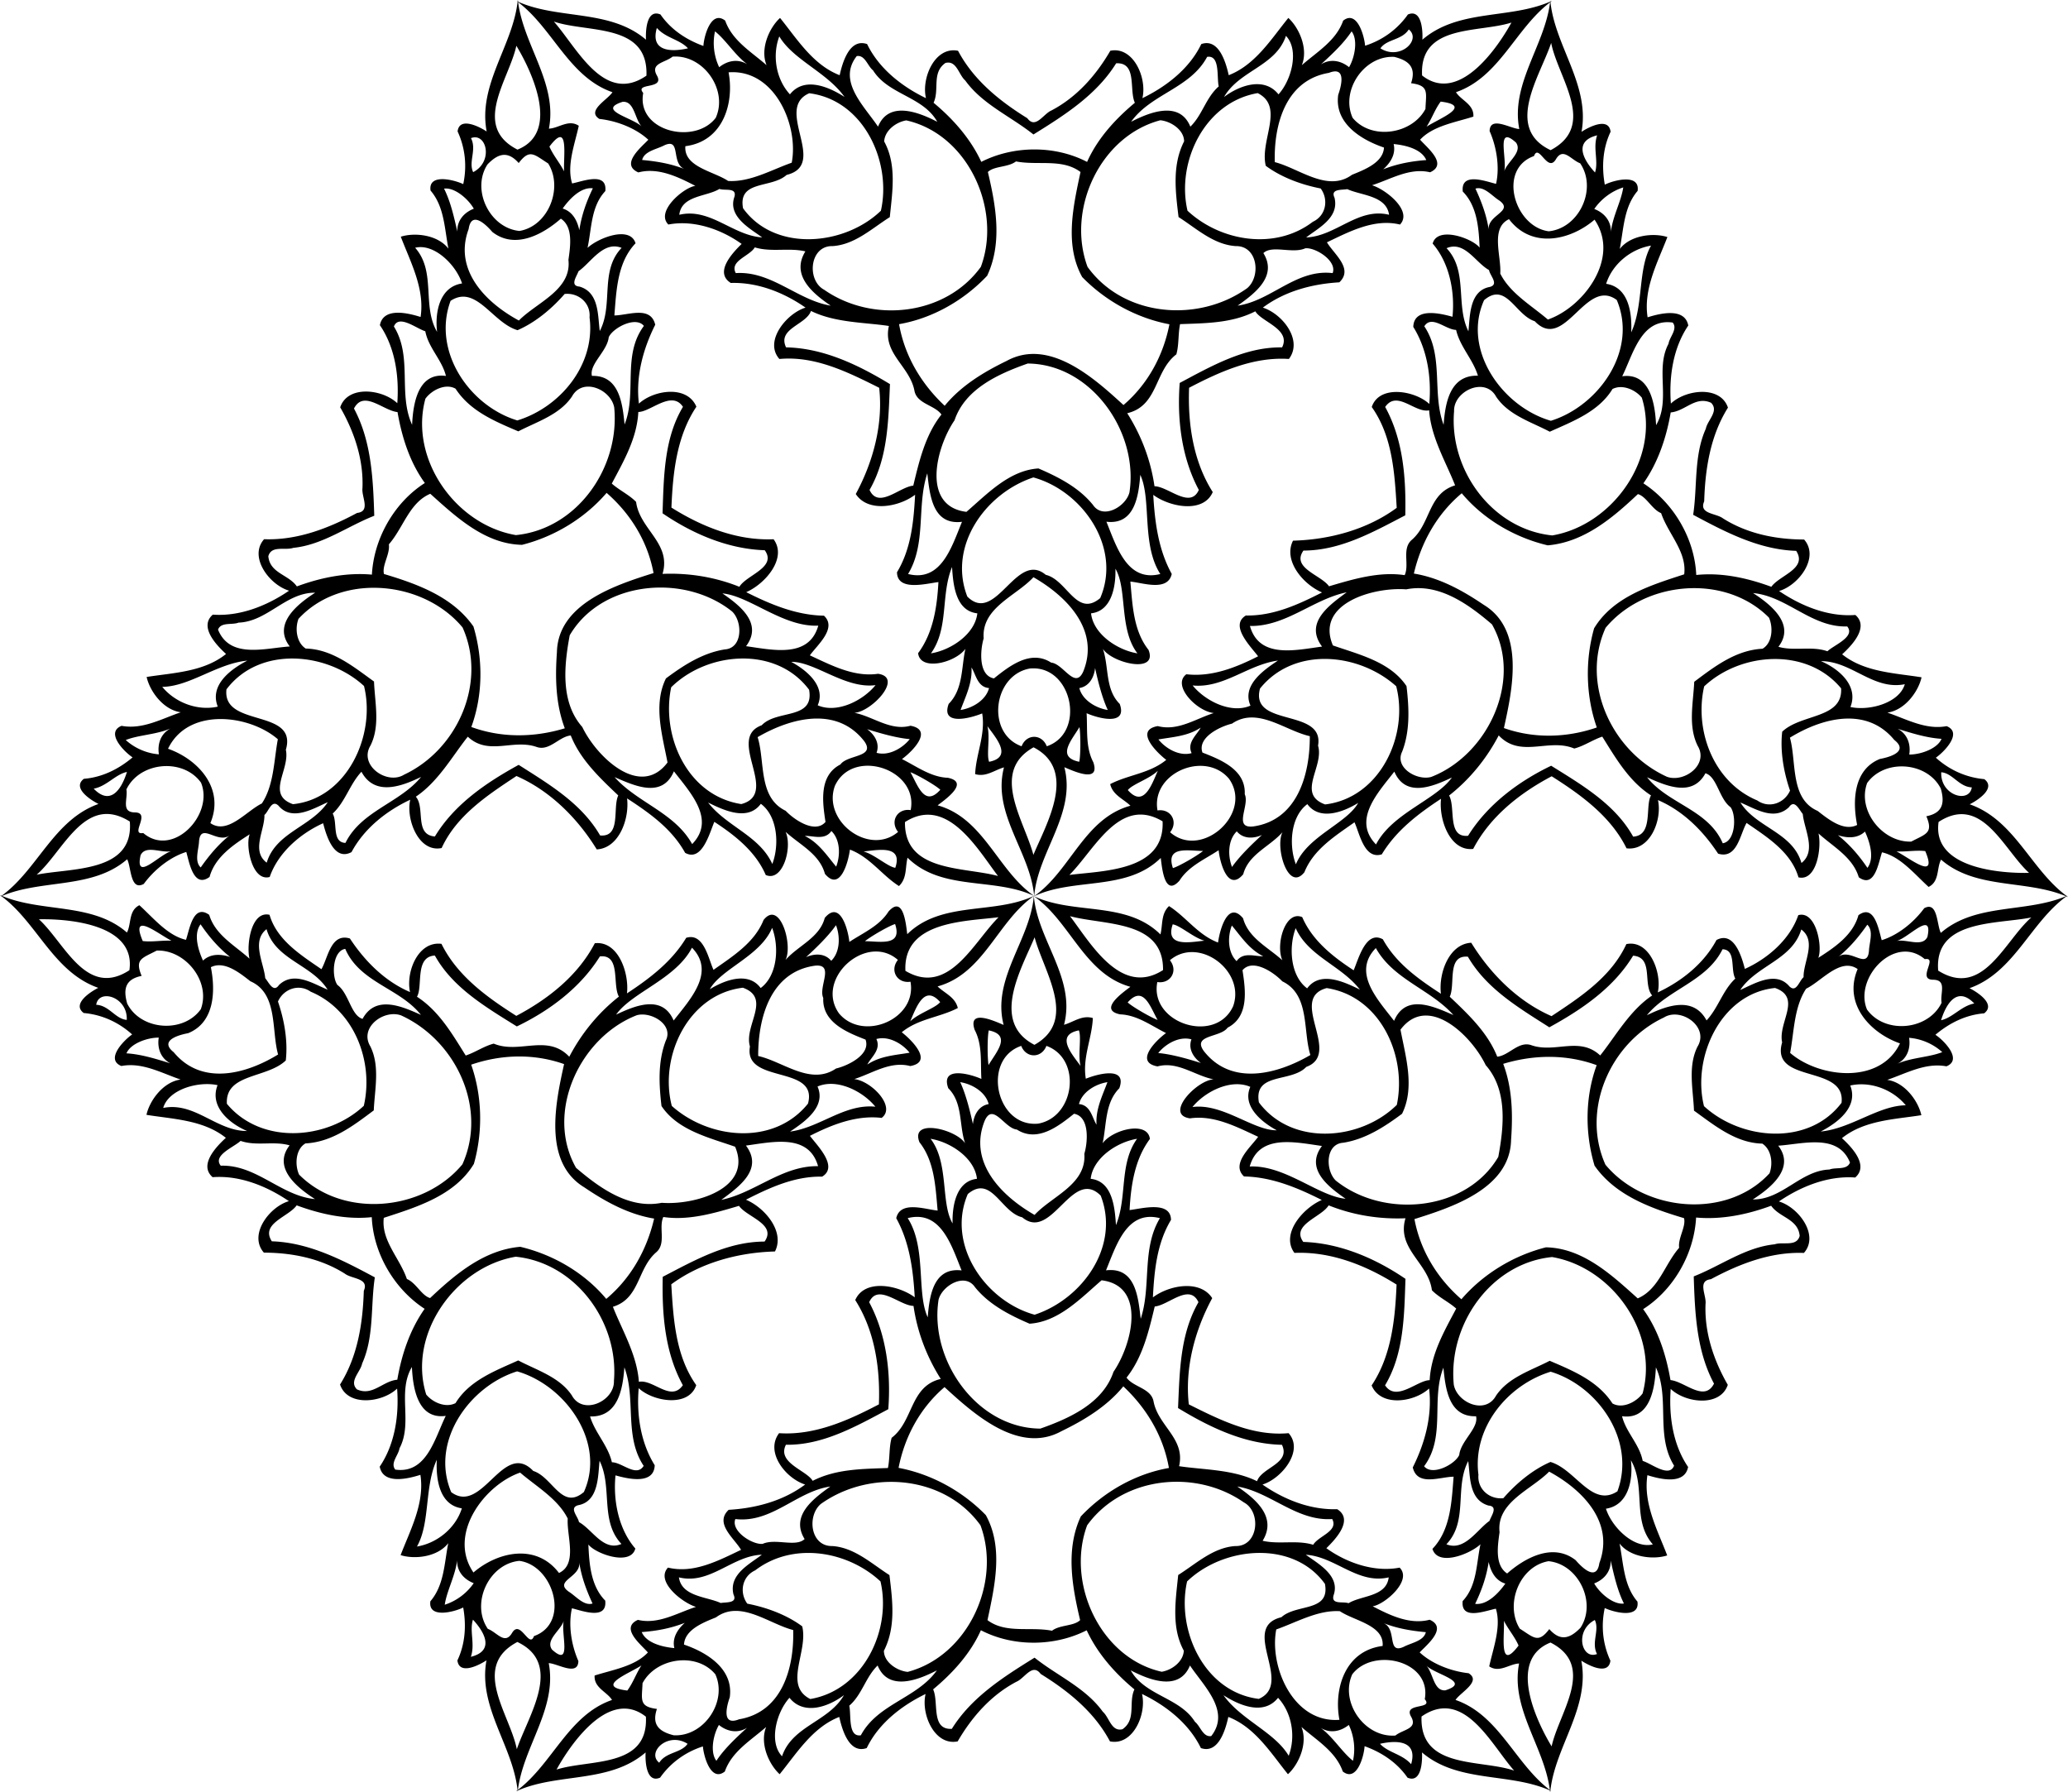<svg xmlns="http://www.w3.org/2000/svg" width="1213.394" height="1051.372" viewBox="0 0 910.046 788.529"><path d="M227.86 0c-.02.224-.052.446-.077.67-.107-.049-.216-.091-.322-.14a6.63 6.63 0 01-.002.003c.106.077.207.16.312.238-2.203 19.501-17.497 36.487-13.606 57.08-3.384-2.218-12.015-6.568-12.794-.02 3.364 7.254 4.19 15.305 2.485 23.177-3.811-1.82-15.515-4.927-14.386 2.838 6.11 7.118 6.12 16.72 7.87 25.548-4.791-6.161-14.882-7.183-20.965-5.245 4.174 10.99 10.625 22.796 8.709 35.315-5.628-1.771-16.377-4.373-17.905 3.613 6.792 9.937 8.501 22.654 7.657 34.337-6.553-6.23-21.802-8.06-25.127 1.799 6.198 10.784 10.32 22.988 9.797 35.573-.487 3.864 3.747 10.212-2.356 10.903-12.625 6.787-26.35 12.096-40.936 11.561-6.883 7.781 2.329 20.087 11.001 22.646-9.68 6.605-21.575 11.41-33.565 10.537-6.144 5.321 1.476 13.323 5.825 17.311-9.846 7.953-23.357 8.272-34.941 10.117 1.364 6.238 7.295 14.466 15.027 15.535-8.521 2.898-16.842 7.688-26.066 5.965-7.309 2.94 1.279 11.548 4.853 13.877-6.144 5.182-13.412 8.79-21.439 9.433-5.26 3.971 2.804 9.241 6.427 11.067C23.664 360.72 16.62 382.543.72 394.127c-.233-.1-.468-.19-.7-.294a6.925 7.166 60 01-.02.027c.183.13.358.269.54.401-.096.069-.187.142-.282.21a6.63 6.63 0 01.002.003c.12-.053.242-.099.362-.15 15.786 11.66 22.852 33.395 42.632 40.321-3.614 1.821-11.698 7.123-6.416 11.07 7.964.715 15.349 4.024 21.314 9.437-3.481 2.39-12.025 10.973-4.736 13.878 9.22-1.732 17.54 3.06 26.061 5.958-7.731 1.069-13.661 9.295-15.025 15.532 11.604 1.88 25.055 2.199 34.94 10.118-4.35 3.988-11.978 11.996-5.826 17.312 12.001-.913 23.87 3.965 33.566 10.538-8.673 2.559-17.882 14.85-11.007 22.66 12.439.023 25.07 2.557 35.707 9.302 3.102 2.354 10.717 1.861 8.264 7.492-.435 14.327-2.698 28.867-10.455 41.232 3.297 9.85 18.559 8.026 25.111 1.795.88 11.685-.906 24.39-7.656 34.337 1.536 7.982 12.276 5.383 17.904 3.611 1.965 12.503-4.513 24.363-8.707 35.318 6.084 1.937 16.172.914 20.964-5.247-1.75 8.828-1.762 18.43-7.866 25.557-1.109 7.8 10.64 4.667 14.444 2.736 1.416 7.913.907 16.01-2.55 23.283.81 6.542 9.406 2.192 12.798-.033-3.789 20.528 11.59 37.54 13.67 57.102-.202.152-.399.31-.604.46a6.925 7.166 0 01.012.03c.205-.093.413-.176.62-.267.01.117.027.232.038.349a6.63 6.63 0 01.003 0c.014-.13.035-.26.05-.39 17.991-7.841 40.347-3.09 56.236-16.757-.23 4.04.32 13.69 6.38 11.09 4.6-6.54 11.16-11.28 18.83-13.74.33 4.21 3.49 15.9 9.65 11.04 3.11-8.85 11.42-13.66 18.19-19.59-2.94 7.23 1.22 16.48 5.94 20.78 7.43-9.11 14.43-20.6 26.23-25.2 1.28 5.76 4.4 16.37 12.08 13.7 5.21-10.85 15.37-18.69 25.91-23.8-2.12 8.79 3.92 22.91 14.12 20.86 6.24-10.76 14.75-20.43 25.91-26.27 3.59-1.51 6.97-8.35 10.62-3.41 12.19 7.54 23.65 16.77 30.48 29.67 10.18 2.07 16.23-12.06 14.11-20.85 10.56 5.08 20.67 12.98 25.91 23.8 7.68 2.66 10.8-7.94 12.08-13.7 11.81 4.55 18.84 16.09 26.23 25.2 4.72-4.3 8.88-13.55 5.94-20.78 6.77 5.93 15.08 10.74 18.2 19.59 6.2 4.86 9.36-6.88 9.59-11.14 7.56 2.73 14.32 7.22 18.89 13.85 6.07 2.57 6.6-7.05 6.37-11.1 15.882 13.545 38.305 8.733 56.287 16.711.03.252.069.502.095.755a7.166 6.925 30 01.033.005c.021-.224.054-.446.078-.67.107.049.216.091.322.14a6.63 6.63 0 01.003-.003c-.106-.078-.207-.16-.312-.24 2.204-19.5 17.495-36.486 13.604-57.079 3.384 2.22 12.017 6.569 12.796.02-3.364-7.253-4.19-15.305-2.486-23.178 3.81 1.82 15.516 4.93 14.387-2.836-6.11-7.118-6.121-16.72-7.872-25.548 4.792 6.161 14.882 7.183 20.966 5.245-4.175-10.99-10.624-22.798-8.708-35.317 5.628 1.772 16.377 4.375 17.905-3.61-6.792-9.938-8.503-22.655-7.658-34.338 6.552 6.23 21.802 8.06 25.127-1.799-6.199-10.784-10.318-22.988-9.796-35.573.488-3.864-3.747-10.212 2.356-10.903 12.625-6.787 26.348-12.096 40.935-11.561 6.883-7.781-2.33-20.087-11.002-22.646 9.68-6.605 21.577-11.41 33.567-10.537 6.144-5.321-1.476-13.324-5.825-17.313 9.846-7.952 23.355-8.27 34.94-10.115-1.364-6.238-7.296-14.466-15.027-15.535 8.52-2.898 16.843-7.688 26.067-5.965 7.309-2.94-1.279-11.548-4.853-13.877 6.144-5.182 13.412-8.79 21.44-9.433 5.26-3.971-2.807-9.24-6.429-11.067 19.671-6.982 26.716-28.805 42.616-40.389.233.1.468.19.7.294a6.925 7.166 60 01.021-.027c-.183-.13-.36-.268-.54-.401.095-.069.187-.142.283-.21a6.63 6.63 0 01-.003-.003c-.12.053-.243.099-.363.15-15.786-11.66-22.85-33.395-42.63-40.321 3.614-1.821 11.696-7.123 6.415-11.07-7.964-.714-15.35-4.026-21.315-9.438 3.481-2.391 12.025-10.972 4.736-13.877-9.219 1.732-17.54-3.06-26.06-5.958 7.73-1.069 13.662-9.296 15.026-15.534-11.604-1.88-25.055-2.197-34.939-10.116 4.348-3.988 11.976-11.996 5.823-17.312-12.001.913-23.87-3.965-33.565-10.538 8.672-2.559 17.881-14.85 11.006-22.659-12.438-.024-25.067-2.558-35.705-9.303-3.102-2.354-10.718-1.861-8.265-7.492.435-14.327 2.7-28.867 10.456-41.232-3.297-9.85-18.56-8.026-25.113-1.795-.88-11.685.906-24.39 7.657-34.337-1.537-7.981-12.275-5.384-17.903-3.613-1.965-12.503 4.513-24.36 8.707-35.316-6.083-1.937-16.174-.915-20.965 5.246 1.75-8.828 1.761-18.43 7.865-25.556 1.11-7.8-10.637-4.667-14.442-2.736-1.415-7.913-.907-16.01 2.55-23.283-.81-6.542-9.406-2.192-12.798.033 3.789-20.528-11.59-37.54-13.672-57.102.203-.153.4-.31.606-.46a6.925 7.166 0 01-.012-.03c-.205.093-.413.176-.619.267-.012-.117-.03-.232-.04-.349a6.63 6.63 0 01-.004 0c-.014.13-.034.26-.05.39-17.99 7.84-40.347 3.09-56.236 16.757.23-4.04-.32-13.691-6.38-11.091-4.6 6.54-11.16 11.28-18.83 13.74-.33-4.21-3.49-15.9-9.65-11.04-3.11 8.85-11.42 13.66-18.19 19.59 2.94-7.23-1.22-16.48-5.94-20.78-7.43 9.11-14.43 20.6-26.23 25.2-1.28-5.76-4.4-16.37-12.08-13.7-5.21 10.85-15.37 18.69-25.91 23.8 2.12-8.79-3.92-22.91-14.12-20.86-6.24 10.76-14.75 20.43-25.91 26.27-3.59 1.51-6.97 8.351-10.62 3.411-12.19-7.54-23.65-16.77-30.48-29.67-10.18-2.07-16.23 12.06-14.11 20.85-10.56-5.08-20.67-12.98-25.91-23.8-7.68-2.66-10.8 7.94-12.08 13.7-11.81-4.55-18.84-16.09-26.23-25.2-4.72 4.3-8.88 13.55-5.94 20.78-6.77-5.93-15.08-10.741-18.2-19.591-6.2-4.86-9.36 6.88-9.59 11.14-7.56-2.73-14.32-7.22-18.89-13.85-6.07-2.57-6.6 7.05-6.37 11.1C268.395 3.927 245.972 8.739 227.99.76c-.03-.252-.069-.502-.095-.755A7.166 6.925 30 01227.86 0zm.156.958c15.356 11.63 22.381 32.999 41.5 39.613-2.05 3.28-11.59 8.18-5.74 11.76 7.79.85 16.14 4.15 21.53 9.16-3.12 3.29-12.49 10.83-4.39 14.37 8.8-2.31 17.59 2.04 25.08 5.92-5.05.64-17.69 11.26-11.87 17.01 11.09-2.15 23.26 2.08 32.24 8.54-4.26 4.16-12.07 12.6-4.77 17.17 11.8-.38 23.37 4.21 32.89 10.85-8.22 2.48-18.47 14.77-11.5 22.6 15.74-1.46 30.27 5.85 43.91 12.67 1.8 16-2.64 32.6-10.3 46.74 5.35 8.24 18.92 5.76 26.11.33-.63 11.77-1.73 23.74-7.97 34.1.14 8.53 12.9 4.96 18.23 4.32-.59 10.92-2.26 22.31-8.94 31.29.93 8.08 16.37 4.21 20.81-1.91-1.82 8.26-.95 17.75-7.35 24.21-3.63 9.9 9.73 6.26 14.74 4.2 1.54 9.34-2.71 17.74-3.1 26.7 4.77 1.42 8.46-1.76 12.69-2.96-5.353 20.44 11.651 37.154 13.276 56.628a9.957 7.22 0 01.017 0c1.59-19.459 18.56-36.254 13.277-56.698 4.36 1.84 15.84 7.11 12.76-2.15-3.51-6.63-2.53-14.38-2.97-21.61 5.01 2.24 18.13 5.76 14.57-4.09-6.48-6.43-4.68-16.19-7.4-24.23 3.97 6.22 24.35 11.19 20.07.45-6.69-8.48-7.03-19.76-7.99-30.05 5.41.49 16.42 4.54 18.22-3.35-5.9-10.69-7.45-22.77-8.14-34.81 7.19 5.36 22.05 8.31 26.18-1.22-8.63-13.58-11.01-30.04-10.41-45.89 13.47-7.05 28.25-13.72 43.92-12.68 6.31-8.29-2.9-19.88-11.46-22.59 9.64-7.23 21.72-10.43 33.65-11.13 6.36-5.99-2.4-12.42-5.45-17.61 10-4.75 20.85-10.56 32.16-7.81 5.66-6.06-6.3-15.48-12.32-17.29 8.33-2.67 16.53-7.84 25.56-5.71 7.97-3.58-1.34-10.8-4.4-14.34 5.67-6.1 15.48-7.6 23.44-10.15.37-5.4-5.44-7.15-7.66-10.75 19.124-6.595 26.113-27.897 41.415-39.543-2.393 19.114-17.386 35.882-13.554 55.746-3.866-.135-12.878-5.946-13.054.91 3.16 7.171 4.475 16.052 2.832 23.225-4.41-1.057-15.625-5.402-14.64 3.383 6.4 6.466 7.028 16.254 7.413 24.68-3.08-4.053-18.597-9.69-20.667-1.774 7.407 8.53 9.83 21.182 8.725 32.189-5.733-1.61-16.947-4.15-17.255 4.456 6.23 10.03 8.04 22.343 7.049 33.908-6.258-5.879-22.026-8.61-25.322 1.34 9.134 12.902 10.069 29.14 10.983 44.363-12.957 9.559-29.553 14.014-45.629 14.45-4.46 8.753 4.472 19.265 12.77 22.777-10.509 5.34-21.426 10.37-33.518 10.147-7.317 4.386 2.154 13.652 5.373 17.948-9.752 4.949-20.448 9.198-31.565 7.903-6.533 4.846 4.538 16.282 12.058 17.067-8.064 2.554-15.846 8.052-24.64 5.74-10.39 1.806-.557 11.556 3.732 14.865-7.319 6.004-16.719 6.523-24.674 10.666 1.156 4.84 5.754 6.446 8.908 9.509-20.378 5.585-26.35 28.666-42.403 39.81a9.957 7.22 60 01.008.017c17.647-8.353 40.676-2.055 55.74-16.852.587 4.696 1.764 17.274 8.243 9.977 3.987-6.355 11.188-9.381 17.23-13.377.565 5.459 4.076 18.58 10.826 10.572 2.329-8.827 11.682-12.148 17.285-18.524-3.402 6.549 2.484 26.682 9.645 17.605 3.999-10.034 13.597-15.967 22.028-21.944 2.28 4.93 4.28 16.491 12.012 14.105 6.308-10.455 15.995-17.837 26.077-24.455-1.047 8.907 3.827 23.251 14.145 22.063 7.446-14.264 20.511-24.554 34.538-31.96 12.84 8.14 26.006 17.605 32.94 31.696 10.335 1.32 15.768-12.452 13.835-21.22 11.081 4.733 19.893 13.594 26.464 23.576 8.367 2.513 9.555-8.289 12.525-13.525 9.114 6.285 19.57 12.777 22.844 23.947 8.078 1.872 10.255-13.196 8.812-19.314 6.477 5.879 15.056 10.394 17.727 19.28 7.085 5.111 8.683-6.56 10.218-10.98 8.118 1.86 14.322 9.606 20.51 15.225 4.861-2.38 3.472-8.287 5.48-12.01 15.274 13.265 37.217 8.666 54.954 16.096-17.75 7.485-39.769 2.884-55.056 16.134-1.816-3.415-1.289-14.126-7.314-10.85-4.631 6.321-11.665 11.901-18.699 14.064-1.289-4.347-3.134-16.232-10.25-10.987-2.399 8.776-10.56 14.216-17.665 18.762 1.97-4.693-.907-20.951-8.797-18.786-3.683 10.68-13.431 19.103-23.516 23.65-1.472-5.769-4.876-16.752-12.484-12.715-5.57 10.409-15.332 18.133-25.842 23.057 1.962-8.358-3.556-23.379-13.822-21.257-6.606 14.36-20.202 23.29-32.928 31.692-14.757-6.441-26.913-18.587-35.328-32.29-9.811.512-14.448 13.504-13.341 22.446-9.878-6.43-19.693-13.369-25.545-23.953-7.457-4.144-10.747 8.692-12.858 13.628-9.162-5.97-18.19-13.11-22.627-23.386-7.462-3.234-11.831 12.07-8.751 18.975-6.244-5.706-14.896-9.696-17.29-18.469-6.76-8.093-10.288 5.297-11.009 10.666-8.858-3.336-14.008-11.218-21.573-16.036-3.615 3.421-2.706 8.206-3.781 12.469-15.026-14.856-38.002-8.486-55.68-16.816a7.22 9.957 30 01-.009.014c16.057 11.107 22.118 34.201 42.464 39.849-3.773 2.856-14.078 10.162-4.519 12.125 7.497.275 13.719 4.999 20.2 8.233-4.445 3.218-14.052 12.822-3.742 14.664 8.809-2.397 16.36 4.041 24.683 5.706-7.372.328-21.865 15.491-10.424 17.155 10.69-1.554 20.628 3.792 30.02 8.106-3.13 4.44-12.143 11.95-6.21 17.455 12.208.235 23.445 4.932 34.217 10.354-8.237 3.547-18.223 14.94-12.034 23.281 16.075-.683 31.52 5.487 44.947 13.932-.63 15.19-2.243 31.326-10.979 44.376 4.025 9.61 18.667 7.427 25.294 1.369 1.442 11.964-1.827 24.026-7.186 34.708 2.008 8.503 11.956 4.13 17.975 4.084-.886 11.035-1.279 23.338-9.315 31.758 2.418 7.932 16.555 2.283 21.132-2.025-1.852 8.549-1.474 18.235-7.834 24.99-.884 8.693 10.023 4.238 14.619 3.358 2.448 7.96-1.158 17.208-2.93 25.377 4.492 3.02 8.912-1.138 13.14-1.26-3.851 19.859 11.103 36.563 13.538 55.638-15.356-11.63-22.382-32.997-41.5-39.61 2.05-3.28 11.59-8.18 5.74-11.76-7.79-.85-16.14-4.151-21.53-9.161 3.12-3.29 12.49-10.83 4.39-14.37-8.8 2.31-17.591-2.04-25.081-5.92 5.05-.64 17.69-11.26 11.87-17.01-11.09 2.15-23.259-2.08-32.239-8.54 4.26-4.16 12.069-12.6 4.769-17.17-11.8.38-23.37-4.21-32.89-10.85 8.22-2.48 18.47-14.77 11.5-22.6-15.74 1.46-30.27-5.85-43.91-12.67-1.8-16 2.64-32.6 10.3-46.74-5.35-8.24-18.92-5.76-26.11-.33.63-11.77 1.73-23.74 7.97-34.1-.14-8.53-12.899-4.96-18.229-4.32.59-10.92 2.26-22.31 8.94-31.29-.93-8.08-16.37-4.21-20.81 1.91 1.82-8.26.95-17.75 7.35-24.21 3.63-9.9-9.73-6.26-14.74-4.2-1.54-9.34 2.71-17.74 3.1-26.7-4.77-1.42-8.46 1.76-12.69 2.96 5.353-20.44-11.651-37.154-13.276-56.628a9.957 7.22 0 01-.018 0c-1.59 19.459-18.558 36.254-13.276 56.698-4.36-1.84-15.841-7.11-12.761 2.15 3.51 6.63 2.53 14.38 2.97 21.61-5.01-2.24-18.13-5.76-14.57 4.09 6.48 6.43 4.68 16.19 7.4 24.23-3.97-6.22-24.349-11.19-20.069-.45 6.69 8.48 7.03 19.76 7.99 30.05-5.41-.49-16.421-4.54-18.221 3.35 5.9 10.69 7.45 22.77 8.14 34.81-7.19-5.36-22.05-8.31-26.18 1.22 8.63 13.58 11.01 30.04 10.41 45.89-13.47 7.05-28.25 13.72-43.92 12.68-6.31 8.29 2.9 19.88 11.46 22.59-9.64 7.23-21.72 10.43-33.65 11.13-6.36 5.99 2.4 12.42 5.45 17.61-10 4.75-20.85 10.56-32.16 7.81-5.66 6.06 6.3 15.48 12.32 17.29-8.33 2.67-16.53 7.84-25.56 5.71-7.969 3.581 1.34 10.8 4.4 14.34-5.67 6.1-15.48 7.6-23.44 10.15-.37 5.4 5.441 7.15 7.661 10.75-19.125 6.595-26.114 27.897-41.417 39.543 2.393-19.114 17.388-35.883 13.556-55.747 3.866.136 12.878 5.947 13.053-.909-3.158-7.171-4.475-16.052-2.83-23.225 4.408 1.057 15.624 5.402 14.64-3.383-6.4-6.466-7.031-16.254-7.416-24.681 3.08 4.053 18.598 9.69 20.667 1.775-7.407-8.53-9.83-21.182-8.725-32.189 5.733 1.61 16.947 4.15 17.255-4.456-6.23-10.03-8.039-22.344-7.048-33.908 6.257 5.879 22.025 8.61 25.321-1.34-9.134-12.902-10.067-29.14-10.98-44.363 12.956-9.56 29.552-14.014 45.627-14.45 4.461-8.753-4.47-19.265-12.768-22.777 10.508-5.34 21.423-10.372 33.515-10.148 7.317-4.386-2.154-13.651-5.373-17.947 9.752-4.95 20.45-9.198 31.567-7.903 6.532-4.846-4.538-16.282-12.058-17.067 8.064-2.554 15.846-8.052 24.64-5.74 10.39-1.806.557-11.556-3.732-14.865 7.319-6.004 16.717-6.523 24.672-10.666-1.155-4.84-5.752-6.446-8.906-9.51 20.378-5.584 26.35-28.665 42.403-39.81a9.957 7.22 60 01-.01-.016c-17.646 8.353-40.674 2.055-55.738 16.852-.587-4.696-1.765-17.274-8.244-9.977-3.987 6.355-11.187 9.38-17.228 13.377-.565-5.459-4.078-18.58-10.828-10.572-2.329 8.827-11.68 12.148-17.283 18.523 3.402-6.548-2.484-26.682-9.645-17.606-4 10.034-13.599 15.968-22.03 21.944-2.28-4.93-4.278-16.49-12.011-14.103-6.308 10.454-15.995 17.837-26.077 24.455 1.047-8.907-3.827-23.251-14.145-22.063-7.447 14.264-20.513 24.554-34.54 31.96-12.84-8.141-26.006-17.605-32.94-31.696-10.335-1.32-15.766 12.452-13.833 21.22-11.082-4.733-19.893-13.595-26.464-23.576-8.368-2.513-9.556 8.287-12.525 13.523-9.114-6.285-19.572-12.775-22.846-23.945-8.078-1.872-10.255 13.196-8.812 19.314-6.478-5.879-15.055-10.394-17.725-19.28-7.086-5.112-8.683 6.56-10.219 10.98-8.118-1.86-14.323-9.606-20.51-15.225-4.862 2.38-3.471 8.287-5.48 12.01-15.273-13.265-37.217-8.667-54.954-16.096 17.75-7.484 39.768-2.884 55.055-16.134 1.815 3.415 1.289 14.126 7.314 10.85 4.631-6.322 11.665-11.901 18.698-14.064 1.29 4.347 3.135 16.232 10.25 10.987 2.4-8.776 10.562-14.216 17.668-18.762-1.971 4.693.907 20.95 8.796 18.786 3.684-10.68 13.43-19.104 23.515-23.65 1.472 5.769 4.878 16.75 12.485 12.714 5.571-10.41 15.33-18.134 25.841-23.058-1.962 8.359 3.556 23.38 13.822 21.26 6.606-14.362 20.202-23.29 32.928-31.693 14.757 6.441 26.914 18.587 35.33 32.29 9.81-.513 14.446-13.505 13.339-22.446 9.878 6.43 19.695 13.369 25.547 23.953 7.457 4.144 10.745-8.692 12.856-13.628 9.162 5.97 18.191 13.11 22.628 23.386 7.463 3.234 11.83-12.072 8.75-18.977 6.243 5.706 14.898 9.698 17.292 18.47 6.759 8.094 10.286-5.296 11.007-10.665 8.858 3.336 14.008 11.216 21.573 16.034 3.615-3.42 2.705-8.205 3.781-12.469 15.026 14.856 38.002 8.488 55.68 16.818a7.22 9.957 30 01.009-.016c-16.056-11.106-22.117-34.2-42.464-39.847 3.774-2.856 14.078-10.164 4.519-12.126-7.497-.276-13.719-4.998-20.2-8.232 4.445-3.218 14.054-12.822 3.744-14.664-8.809 2.397-16.362-4.042-24.685-5.706 7.372-.328 21.866-15.491 10.425-17.155-10.689 1.554-20.627-3.792-30.018-8.106 3.129-4.44 12.14-11.95 6.207-17.455-12.207-.235-23.445-4.933-34.217-10.356 8.237-3.547 18.223-14.94 12.035-23.281-16.076.684-31.52-5.485-44.947-13.93.63-15.19 2.244-31.326 10.98-44.376-4.025-9.61-18.669-7.429-25.296-1.37-1.441-11.964 1.829-24.025 7.188-34.707-2.008-8.503-11.957-4.13-17.977-4.084.886-11.036 1.28-23.338 9.317-31.758-2.418-7.932-16.555-2.284-21.133 2.025 1.853-8.55 1.474-18.236 7.833-24.99.884-8.693-10.023-4.24-14.619-3.36-2.447-7.96 1.16-17.207 2.932-25.375-4.492-3.02-8.913 1.137-13.14 1.26 3.85-19.86-11.104-36.565-13.538-55.64zm15.71 8.522c14.79 5.09 41.63.49 40.75 23.8-18.68 12.93-30.58-12.35-40.75-23.8zm421.4.45c-4.82 8.82-22.43 36.61-39.32 23.27-1.19-22.73 24.81-18.62 39.32-23.27zm-376.07 2.361c3.85 4.46 10.19 5.09 13.69 8.98-8.58 1.93-16.51.79-13.69-8.98zm330.89.66c5.71 4.54-3.83 13.83-12.48 8.32 2.84-4.14 9.42-3.52 12.48-8.32zm-305.3.85c4.82 3.8 8.71 10.41 14.24 14.51-4.12-2.58-8.76-1.66-12.4 1.27-2.31-4.83-2.99-10.56-1.84-15.78zm280.14 0c2.82 3.61 1.49 11.29-1.11 15.76-3.63-2.93-8.26-3.81-12.35-1.25 4.89-4.51 9.95-9.19 13.46-14.51zm-28.89 1.99c5.95 6.18 2.49 19.4-3.28 25.73-6.3-7.9-17.16-3.96-23.96 1.15 6.73-11.73 22.69-13.44 27.24-26.88zm-222.96.22c6.14 10.38 20.97 15.77 28.7 26.64-6.99-4.5-17.72-9.08-24.02-1.13-6.14-6.66-7.86-17.08-4.68-25.51zm339.672 2.874c2.987 15.353 20.39 36.297-.238 47.19-20.537-9.712-4.593-32.658.238-47.19zM227.23 20.14c5.229 8.584 20.49 37.73.492 45.687-20.28-10.334-3.72-30.796-.492-45.687zm150.44 4.487c3.134.049 4.284 4.579 6.515 6.313 6.75 10.8 21.96 11.41 28.27 22.64-8.2-4.23-21.35-9.42-26.07 2.15-6.06-9.07-18-20.05-9.37-31.05.227-.04.445-.056.654-.053zm-80.437.235c12.925.004 23.118 15.091 17.732 26.987-9.2 12.06-35 5.961-31.91-10.939-3.95-4.72 9.52-1.37 6.06-7.62-3.16-5.52 3.5-5.62 6.86-8.38.423-.032.841-.048 1.258-.048zm234.505.103c5.178-.249 3.666 9.208 4.577 13.064-5.64 4.87-7.22 12.64-12.49 17.7-4.72-11.57-17.87-6.38-26.06-2.15 8.69-12.28 26.03-14.67 33.45-28.56a4.83 4.83 0 01.523-.054zm80.616.04c.408-.007.817 0 1.23.024 6.61 1.65 9.671 4.76 7.371 11.59 8.02 1.01 6.61 4.051 6.33 11.321-5.89 11.14-23.75 13.9-32.04 3.91-5.298-11.635 4.465-26.61 17.109-26.844zm-195.022 2.527c3.834.058 4.795 5.592 7.414 7.858 7.6 10.56 20.08 15.83 30.03 23.78 13.68-8.49 27.77-17.41 36.4-31.32 9.35-.49 5.62 11.69 8.23 17.37-8.6 7.17-16.421 15.7-21.021 26.02-14.19-7.39-32.41-7.22-46.56-.02-4.72-10.21-12.41-18.88-21-26.01 2.72-5.82-.95-13.14 5.22-17.51.464-.122.89-.174 1.287-.168zM587.7 31.411c4.101.12 2.496 6.632 1.197 10.32-1.78 12.64 10.339 19.86 20.139 23.19-.36 6.62-8.56 9.74-14.06 11.97-10.73 7.91-23.24-2.82-33.99-5.56-.47-16.62 4.84-36.09 23.81-39.27 1.19-.475 2.145-.672 2.904-.65zm-265.202.35c19.145.06 28.96 24.107 25.908 39.83-8.94 3.14-18.31 8.62-27.99 8.03-6.31-4.27-19.59-6.12-18.81-15.3 16.73-2.13 21.55-19.13 19.01-32.49.636-.05 1.265-.072 1.882-.07zm230.968 9.21c12.01 6.05.81 20.82 3.55 31.98 6.71 4.99 15.53 8.31 24.17 9.98 3.61 4.96 2.29 12-3.46 14.65-16.57 12.67-40.6 8.67-55.15-4.86-5.01-21.4 7.55-47.77 30.89-51.75zm-197.35.06c24.01 2.98 36.36 30.27 31.53 51.69-15.97 15.4-46.65 18.359-60.66-1.09-2.31-12.53 12.52-8.62 19.17-14.67 18.57-4.54-5.74-29.14 9.96-35.931zm277.87 3.68c14.49 1.76-.58 7.37-6.21 11.03 2.32-3.53 3.68-7.65 6.21-11.03zm-359.524.074c4.773.08 4.951 7.827 7.974 10.956-3.81-3.99-20.18-7.18-8.45-10.94a4.73 4.73 0 01.476-.016zm236.154 8.126c4.73.47 10.45 4.28 10.46 9.29-5.33 10.48-3.8 22.01-2.44 33.3 7.89 5.04 15.39 12.12 25.14 12.78 9.69-.2 11.21 13.26 5.08 18.5-21.56 15.42-54.42 12.69-70.28-9.37-9.34-25.19 5.48-57.49 32.04-64.5zm-111.79.06c27.08 6.05 42.2 39.15 32.81 64.44-15.53 21.5-47.61 24.95-68.94 10.09-7.83-4.16-6.47-19.5 3.74-19.22 9.75-.65 17.21-7.75 25.13-12.74 1.1-11.05 3.14-23.01-2.47-33.29.23-4.8 5.18-8.53 9.73-9.28zm304.011 6.576c-1.937 5.564.688 11.37-.93 16.346-5.962-6.466-8.94-13.903.93-16.346zm-456.398.79c2.963-.15 1.525 10.026 1.79 15.056-1.896-3.775-4.784-7.012-6.446-10.893 2.192-2.917 3.668-4.114 4.656-4.164zm416.97.065c.83.089 2.03.796 3.74 2.348.093.135.176.27.251.405 2.316 4.173-4.303 8.2-5.502 12.383 1.26-4.302-2.083-15.52 1.511-15.136zm-454.343.016c5.483.034 7.4 11.037-.844 15.33-2.165-4.53 1.661-9.92-.966-14.97a4.843 4.843 0 011.81-.36zm85.578 2.875c4.297-.095 1.104 9.116 6.853 11.198-6.13-2.45-12.411-3.51-18.911-4.1.89-3.9 6.52-4.72 9.71-6.44.968-.442 1.734-.645 2.348-.658zm318.642.087c4.91.45 12.26 2.09 14.36 7.05-6.54.48-12.79 1.641-18.94 4.061 3.18-2.86 5.63-6.66 4.58-11.11zm63.123 3.792c2.188.027 5.28 7.9 8.272 2.927 3.2-5.497 6.618.222 10.688 1.751.238.35.462.705.67 1.066 6.459 11.195-1.51 27.565-14.506 28.848-15.044-1.937-22.662-27.329-6.481-33.103.396-1.084.853-1.495 1.357-1.489zm-442.834.713c2.066.03 4.192 1.851 7.655 4.033 6.702 10.67.162 27.517-12.635 29.701-12.725-1.228-20.813-17.171-14.693-28.237.197-.357.408-.709.635-1.055 4.734-4.9 8.959-5.994 13.724-.588 2.137-2.817 3.707-3.878 5.314-3.854zm213.522 3.136c9.59 1.89 20.349-1.39 28.389 4.66-3.18 15.02-7.13 31.97.74 46.21 10.25 10.54 23.94 18.07 38.39 20.79-2.67 13.73-9.49 26.36-20.22 35.53-12.67-11.59-32.6-29.75-51.42-19.41-10.18 4.94-20.06 10.93-27.26 19.74-10.31-9.66-17.63-21.96-20.07-35.91 14.79-2.58 28.57-10.5 38.77-21.31 6.75-14.44 3.87-30.64.31-45.64 2.8-2.72 8.92-1.99 12.37-4.66zm267.23 11.443c-.881 6.075-4.663 12.747-5.449 19.586.174-4.858-2.94-8.417-7.298-10.104 3.028-4.416 7.65-7.868 12.747-9.482zm-454.44.333c.332-.005.665.012.999.053-2.854 5.904-4.974 11.897-5.953 18.433-.887-4.184-2.954-8.206-7.333-9.522 2.667-3.775 7.313-8.885 12.287-8.964zm390.82.003c3.277.091 6.314 3.718 9.013 5.383.866.617 1.424 1.178 1.742 1.703 2.231 3.674-7.342 5.515-6.271 11.535-.944-6.534-3.166-12.503-5.905-18.427a4.374 4.374 0 011.42-.194zm-454.427.138c4.405.04 9.817 4.69 12.228 8.897-4.353 1.678-7.43 5.248-7.258 10.07-1.46-6.49-2.985-13.211-5.838-18.91.284-.04.574-.06.868-.057zm120.317.192c2.4.88 7.689-.77 6.619 3.4-3.16 8.75 7 14.091 12.19 17.931-12.99-.82-22.87-13.16-36.48-9.96 1.02-8.59 11.95-7.871 17.67-11.371zm276.3.09c6.05 2.82 17.18 2.77 18.38 11.28-13.68-3.35-23.39 9.48-36.48 9.97 5.23-4.1 14.65-8.629 12.46-17.509-1.89-3.95 3.26-3.3 5.64-3.74zM246.809 96.214c5.553 3.622 4.155 12.283 3.336 18.16 1.486 13.248-14.063 18.717-21.81 26.657-14.629-7.903-28.833-22.236-22.102-40.255.183-1.267.49-2.194.889-2.84 2.154-3.492 6.99 1.154 9.534 4.123 10.057 7.862 22.37.977 30.153-5.845zm417.244.217c10.21 13.424 27.344 9.097 37.644.217.36.527.693 1.061 1 1.597 9.52 16.61-6.397 37.133-21.54 42.352-7.188-6.173-16.62-11.549-20.95-20.227.544-7.6-4.494-20.024 3.846-23.939zm62.503 11.638c-5.92 10.507-3.171 26.045-8.72 38.175.402-8.304-.998-19.887-11.033-21.368 2.698-8.647 10.863-15.346 19.753-16.807zm-455.889.356a8.54 8.54 0 012.88.639c-9.741 10.172-3.486 24.995-9.606 36.576-.936-6.579-.15-17.001-8.935-19.545-4.366-.338-1.227-4.473-.419-6.755 4.784-3.35 9.61-11.167 16.08-10.915zm369.425.07c5.974.203 10.197 7.62 15.167 10.324.438 2.518 4.512 6.272.366 7.43-9.158 1.64-8.704 13.11-9.434 19.524-5.785-11.66-.037-26.387-9.613-36.573 1.242-.533 2.408-.742 3.514-.705zm-455.028.23c7.715.009 15.917 8.594 18.27 15.99-9.991 1.506-12.01 12.88-10.984 21.324-6.793-11.694-.293-26.37-9.658-37.03a9.79 9.79 0 012.372-.284zm147.092.117c7.28 2.23 14.92.04 22.26 1.76-6.48 10.49 3.19 18.47 11.16 23.88-14.68-2.41-26.08-15.35-41.79-14.32-2.85-5.39 6.05-7.39 8.37-11.32zm243.14.39c4.721.267 13.091 5.933 11.15 10.93-16.06-1.89-26.95 12.17-41.8 14.32 7.44-5.34 17.67-12.85 11.32-23.12 3.85-3.69 12.78.42 18.44-2.11.278-.032.576-.039.89-.02zm-325.68 20.046c5.621.003 10.367 4.469 9.823 10.38 2.688 20.685-12.792 39.497-31.784 45.332-21.038-6.36-37.595-30.423-29.372-52.626 11.244-7.376 18.435 9.708 29.47 12.915 7.677-3.316 14.962-9.294 20.728-15.942.382-.04.76-.06 1.135-.06zm409.134.306c6.02.113 9.94 9.613 16.631 11.749 13.217 13.812 22.367-19.543 36.097-9.341 9.424 22.283-8.033 46.626-28.998 53.153-21.322-6.13-39.225-31.222-29.386-53.08 2.12-1.808 3.97-2.512 5.656-2.48zm-301.873 7.228c10.67 5.25 23.61 4.99 34.3 6.61-2.81 12.08 9.03 17.56 11.2 28.31.98 6.03 8.89 6.38 11.92 10.66-7.09 8.92-9.79 20.44-12.4 31.29-6.01.51-15.3 10.43-19.24 1.89 8.15-14.17 8.269-30.71 8.979-46.57-13.9-8.43-29.16-15.83-45.72-16.17-3.96-8.31 8.88-9.91 10.96-16.02zm195.55.16c2.66 4.65 15.81 7.87 11.77 15.88-16.26-.28-31.02 8.17-45.05 15.64-1.2 15.82.75 32.75 8.41 47.07-3.82 8.56-13.46-1.55-19.51-1.62-1.64-11.46-5.81-22.38-11.99-32.13 13.67-3.24 11.899-18.51 21.609-25.9 1.2-4.21.74-8.97 1.64-13.3 11.22-.41 22.81-.37 33.12-5.64zm-376.275 4.503c3.27-.193 8.163 3.417 11.009 4.272 1.397 7.32 7.337 12.571 9.084 19.665-12.38-1.697-14.46 12.286-14.892 21.494-6.29-13.666.311-29.877-8.008-43.248a4.8 4.8 0 01.214-.48c.594-1.152 1.503-1.639 2.593-1.703zm453.965.133c3.26.034 7.376 3.508 10.656 3.54 1.71 7.42 7.426 12.941 9.607 20.158-12.325-.367-14.4 11.997-15.1 21.605-5.253-13.919.251-30.262-8.496-43.352.912-1.452 2.057-1.965 3.333-1.951zm-351.217.112c1.796-.096 3.406.37 4.455 1.677-9.667 12.963-2.937 29.424-8.5 43.36-.905-9.114-2.294-21.728-14.363-21.363-1.27-5.18 6.753-10.859 7.392-17.025.112-.257.256-.518.428-.782 1.783-2.718 6.637-5.655 10.588-5.867zm454.71.03c.788-.01 1.614.044 2.48.167.146.178.27.36.37.542 1.526 2.739-1.822 6-2.208 8.799-5.978 11.245 1.1 24.722-5.47 35.801-.437-9.216-2.52-23.199-14.9-21.501 4.524-9.172 7.918-23.66 19.729-23.808zM452.248 159.95c27.9.19 48.89 30.08 44.78 56.7-1.55 6.22-11.62 12.121-16.05 5.511-6.21-7.67-15.101-12.22-23.991-16.05-12.84.82-22.51 11.19-31.7 19.1-19.95-2.44-13.38-28.4-5.23-40.29 4.63-13.81 19.31-20.43 32.19-24.97zm-193.713 10.168c5.111-.183 10.79 3.939 11.757 9.142 2.574 26.381-16.219 53.474-43.254 56.18-26.485-4.507-47.048-33.49-39.839-59.997 2.772-3.862 8.932-6.912 13.275-4.416 6.411 9.856 17.162 14.297 27.62 18.764 8.309-4.313 18.19-7.27 23.637-15.383 1.606-2.919 4.127-4.195 6.804-4.29zm392.574.126c2.873-.037 5.619 1.222 7.29 4.31 5.438 8.118 15.316 11.03 23.597 15.393 10.12-4.572 21.5-8.784 27.597-18.783 4.272-2.2 9.977.221 12.902 3.786 8.3 26.477-12.807 56.122-39.403 60.635-26.385-2.7-45.41-28.756-43.207-54.658-.205-5.815 5.74-10.612 11.224-10.683zm-355.585 5.933c1.899-.021 3.633.722 5.016 2.833-8.372 13.941-8.434 30.949-8.98 46.834 13.1 8.95 28.738 15.727 44.97 16.253 5.502 7.588-8.073 10.88-11.159 16.085-10.744-4.31-22.286-6.157-33.82-5.68 4.03-13.459-10.082-19.562-11.627-31.666-3.046-3.144-7.397-5.126-10.696-8.07 5.254-9.922 11.084-19.94 11.675-31.503 3.85.015 9.77-5.032 14.621-5.086zm318.96.075c4.565.112 9.877 5.19 14.428 4.289.788 11.865 7.483 22.942 11.425 33.01-11.867 3.606-10.69 16.6-18.916 23.854-4.732 3.864-1.082 10.89-3.273 15.653-11.27-1.68-22.596 1.742-33.297 4.906-3.447-4.95-16.684-8.035-11.258-15.717 16.347-.027 30.732-8.194 44.822-15.51.35-16.252-.87-33.167-8.856-47.679 1.467-2.133 3.139-2.85 4.925-2.806zm-453.635.042c4.365.082 9.806 4.613 14.085 5.011 1.91 11.033 5.387 22.07 12.025 31.214-13.495 8.594-22.457 24.457-23.297 40.311-11.202-1.017-22.555 1.309-33.025 5.183-3.68-5.266-11.855-5.748-12.555-13.277.127-.461.295-.856.499-1.197 1.967-3.29 7.239-1.356 10.51-2.492 12.946-1.302 23.75-9.475 35.61-14.117-.513-16.092-1.194-32.754-8.925-47.183 1.328-2.607 3.09-3.49 5.073-3.453zm588.497.105c1.15-.003 2.356.237 3.644.83.336.34.594.683.788 1.03 1.867 3.348-2.446 6.948-3.099 10.35-5.345 11.861-3.67 25.304-5.58 37.896 14.193 7.602 28.964 15.344 45.325 15.863 5.1 7.852-7.314 10.712-10.928 15.812-10.51-3.863-21.808-6.37-33.045-5.194-.695-15.984-9.95-31.677-23.26-40.33 6.481-9.194 10.143-20.189 12.022-31.193 5.2-.45 9.15-5.05 14.133-5.064zm-341.28 31.862c1.1 9.36 2.18 22.92 15.27 21.33-4.51 10.91-9.1 26.67-23.72 22.96 8.15-13.59 3.69-29.88 8.45-44.29zm93.732.66c5.04 10.93.44 30.59 8.81 43.64-14.62 3.7-19.261-12.07-23.721-23.01 12.49 1.51 14.17-11.39 14.91-20.63zm-47.04 1.14c21.61 5.94 38.98 30.81 29.4 53.1-10.39 8.74-14.57-8.03-23.95-10.24-13.02-10.89-21.91 22.19-34.53 9.56-8.67-22.29 8.11-45.54 29.08-52.42zm-187.816 6.802c10.555 9.177 18.084 21.397 20.66 35.275-16.372 5.177-42.064 13.358-42.52 34.826-.812 11.287-.564 22.838 3.466 33.479-13.52 4.098-27.833 4.286-41.135-.575 5.161-14.099 5.192-29.992.93-44.23-9.13-13.066-24.6-18.672-39.37-23.09-.956-3.784 2.737-8.719 2.15-13.041 6.432-7.36 8.97-18.319 18.23-22.257 11.417 10.264 24.123 22.16 40.39 22.464 14.253-3.606 27.618-11.697 37.199-22.851zm376.315.164c9.63 11.518 23.378 19.492 37.84 22.92 15.88-1.374 28.47-11.968 39.68-22.551 3.756 1.065 6.184 6.73 10.22 8.382 3.16 9.25 11.38 16.928 10.16 26.916-14.597 4.756-31.253 9.811-39.65 23.747-4.003 14.147-3.679 29.767 1.19 43.64-13.225 4.553-27.572 4.964-40.879.257 3.702-16.768 9.465-43.109-8.9-54.238-9.368-6.346-19.497-11.907-30.726-13.737 3.21-13.759 10.204-26.248 21.065-35.336zm-224.3 32.464c.49 7.38 1.38 19.31 11.13 20.37-1.04 9.21-11.69 16.21-20.41 17.61 7.98-11.14 4.2-25.63 9.28-37.98zm71.9.74c5.31 8.92 1.5 26.6 9.68 37.24-8.72-1.4-19.37-8.4-20.41-17.61 9.26-1.02 10.94-12.2 10.73-19.63zm-36.08 3.74c14.62 8.37 29.37 23.24 21.9 41.55-3.65 8.02-8.73-3.51-14.1-3.98-9.04-5.84-18.37 1.5-25.17 6.95-6.88-1.25-6.1-12.33-4.53-17.61-1.02-13.51 14.26-18.61 21.9-26.91zm-163.254 4.551c11.084.17 22.154 3.705 30.684 10.558 4.612 4.452 4.687 16.125-3.253 16.656-9.747 1.543-18.132 6.968-25.894 12.752-5.71 11.53-1.564 25.09.691 37.003-12.088 16.057-31.286-2.614-37.508-15.617-9.645-10.915-8.038-26.938-5.53-40.363 8.381-14.29 24.61-21.236 40.81-20.989zm-126.014.105c14.409.277 28.918 6.426 38.06 17.464 10.854 24.2-2.198 53.705-25.732 64.747-7.518 4.7-20.124-4.146-14.777-12.849 4.312-8.768 1.895-18.777 1.533-28.13-9.02-6.478-18.358-14.227-30.065-14.509-4.042-2.599-4.798-8.75-3.172-13.065 8.803-9.575 21.439-13.903 34.153-13.658zm458.622.15c12.207-.018 23.351 8.153 32.426 15.926 13.786 24.258-1.605 57.381-26.714 67.132-6.161 1.767-16.306-4.004-12.797-11.146 3.538-9.213 3.033-19.187 1.905-28.801-7.13-10.71-20.947-13.9-32.392-17.903-7.862-18.497 17.906-25.787 32.278-24.674a26.764 26.764 0 015.294-.534zm122.576.01c11.734.254 23.267 4.416 31.733 12.946 1.958 4.331 1.52 11.19-2.814 13.703-11.74.624-20.962 7.715-30.06 14.538-.42 9.353-2.8 19.389 1.504 28.162 5.018 8.292-5.879 16.337-13.482 13.649-24.134-10.962-38.2-40.784-27.026-65.549 9.644-11.634 25.06-17.773 40.145-17.448zm-154.08 1.81c-7.555 5.633-18.757 13.348-10.835 23.89-11.704 1.548-27.647 5.453-31.744-9.063 15.844.263 27.72-11.744 42.58-14.827zm-453.928.188c-7.763 4.986-18.833 13.78-11.173 23.653-10.885.713-26.364 5.564-31.575-7.41.08-.216.176-.414.283-.593 1.609-2.69 6.106-1.421 8.723-2.486 12.728-.446 20.862-13.315 33.742-13.164zm632.738.154c14.98 1.386 25.719 15.209 41.458 14.69.115.142.219.284.31.424 2.804 4.36-6.144 7.78-9.027 10.496-7.038-2.45-14.557.068-21.574-1.966 7.66-9.872-3.409-18.666-11.167-23.644zm-453.54.146c11.987 1.1 26.713 14.914 42.2 14.19-4.106 14.512-20.084 10.645-31.788 9.038 7.553-10.062-2.78-17.967-10.411-23.228zm8.35 28.658c11.363-.19 22.547 4.018 29.804 13.739 2.374 13.368-14.238 8.603-20.842 15.621-15.941 5.831 8.26 30.069-8.988 34.683-23.638-3.636-35.383-29.793-30.856-51.393 7.975-7.873 19.518-12.46 30.881-12.65zm-196.902.006c11.292.185 22.779 4.645 30.847 12.092 5.351 21.53-7.426 49.58-31.275 51.989-12.007-4.265-1.205-15.152-3.12-23.936 5.354-18.352-28.106-9.6-26.137-26.59 7.293-9.652 18.392-13.741 29.685-13.555zm454.548.18c11.058.236 22.3 4.644 30.522 12.004 5.66 21.685-7.192 49.162-31.286 52.01-12.764-4.627-.33-16.633-3.106-25.862 2.92-16.72-30.172-7.879-25.544-25.123 7.484-9.327 18.357-13.263 29.414-13.028zm196.524.032c11.172-.18 22.23 3.8 29.789 12.91.765 13.427-17.626 11.112-25.92 19.065-.967 8.306.57 17.604 3.443 25.922-2.49 5.606-9.247 7.984-14.417 4.33-19.258-8.016-27.81-30.827-23.367-50.193 8.014-7.52 19.3-11.855 30.472-12.034zm-218.049.683c-6.146 4.114-16.033 10.85-12.076 19.823-8.496 3.705-19.883-2.018-25.455-8.87 13.637 1.34 24.296-9.178 37.531-10.953zm-453.545.028c-7.392 3.803-16.723 10.806-12.988 20.237-8.837 1.988-18.72-1.732-24.43-8.701 12.058-.128 24.14-10.277 37.418-11.536zm692.506.225c13.524-.037 22.984 12.93 36.899 10.15-2.377 8.243-15.557 11.855-23.924 10.023 3.692-9.406-5.15-16.84-12.975-20.173zm-453.126.317c10.38-.139 23.787 12.002 37.092 10.238-5.573 6.851-16.96 12.574-25.457 8.87 3.747-8.53-5.096-15.575-11.635-19.108zm79.304 2.466c1.94 2.97 2.56 8.63 7.73 9.06-1.34 5.31-7.3 8.85-12.52 9.65 2.14-5.88 5.25-11.84 4.79-18.71zm54.4.25c1.07 4.88 2.95 12.83 5.59 18.46-5.22-.8-11.19-4.34-12.52-9.65 4.38-.76 6.49-4.74 6.93-8.81zm-27.003.136c17.256.16 22.668 28.55 5.744 34.284-2.16-5.53-8.921-5.54-11.081 0-15.71-5.64-12.6-31.32 3.63-34.21.582-.054 1.15-.08 1.707-.074zm95.766 21.619c8.627-.102 17.472 6.37 25.728 8.22.061 16.846-5.441 37.055-25.033 39.74-8.77.85-1.325-9.315-3.603-14.2.538-10.75-10.485-15.159-18.605-18.323-2.357-6.583 7.63-11.448 12.988-12.728 2.797-1.91 5.649-2.675 8.525-2.71zm-191.316.465c7.831-.052 15.3 2.666 20.981 9.99 5.12 7.17-7.403 5.804-10.495 10.22-9.578 4.909-7.887 16.66-6.567 25.273-4.523 5.333-13.728-.883-17.516-4.883-12.21-5.871-8.986-21.654-12.354-32.42 7.734-4.503 17.076-8.12 25.951-8.18zm453.527.013c7.633-.134 14.969 2.432 20.706 9.387 1.006.793 1.655 1.52 2.016 2.19 1.947 3.61-4.497 5.478-8.34 6.196-11.836 4.779-12.03 18.884-10.014 29.036-5.913 2.998-12.714-2.542-17.395-6.19-12.215-5.338-9.177-21.538-12.18-32.218 7.522-4.63 16.555-8.25 25.207-8.401zm-715.258.212c9.147.126 18.603 3.633 24.648 8.885-1.75 9.312-1.69 20.168-7.04 28.256-6.853 3.33-15.095 13.905-22.655 8.639 6.52-15.554-5.793-28.227-18.633-32.708.276-.576.571-1.132.881-1.665 4.813-8.275 13.651-11.532 22.799-11.407zm336.894 3.125c3.92 5.37 11.22 13.59.76 15.68-1.25-3.06.53-10.88-.76-15.68zm40.51.411c.54 3.13.56 12.52-.1 15.26-10.26-2.1-3.25-9.56.1-15.26zm53.347.232c-1.602 3.165-6.195 6.532-3.982 11.225-5.269 1.494-11.315-1.899-14.618-6.02 6.163-1.086 12.88-1.372 18.6-5.205zm-453.343.382c-4.295 2.278-5.82 6.756-5.102 11.374-5.338-.415-10.639-2.693-14.584-6.299 5.7-2.274 13.37-2.336 19.686-5.075zm760.068.146c6.351 1.98 12.935 4.02 19.297 4.4-1.716 4.247-9.032 6.937-14.203 6.92.723-4.609-.832-9.058-5.094-11.32zm-453.526.143c4.761 1.514 12.587 3.86 18.783 4.39-3.303 4.12-9.354 7.521-14.618 6.018 1.532-4.173-.86-7.992-4.165-10.408zm277.958 2.76c9.64 10.218 21.98 1.05 33.234 5.764 4.246-1.066 8.138-3.843 12.338-5.228 5.965 9.511 11.726 19.568 21.445 25.862-2.697 4.629 1.09 17.627-7.867 18.133-7.888-14.222-22.586-22.778-36.07-31.194-14.301 6.871-27.989 17.024-36.56 30.817-9.323.972-5.387-12.43-8.352-17.704 9.105-7.15 16.478-16.223 21.832-26.45zm-408.358.023c4.18 10.6 12.805 18.698 20.897 26.383-2.564 5.46 1.383 18.466-7.983 17.608-8.197-14.143-22.46-22.516-35.84-31.061-14.251 7.823-28.29 17.338-36.865 31.51-9.176-.726-4.14-12.646-8.392-17.502 9.882-6.616 16.126-17.953 22.873-26.4 9.057 8.473 19.723.959 30.118 4.454 5.712 2.167 9.97-4.508 15.192-4.992zm203.655 5.214c19.58 10.08 5.63 33.65-.07 47.31-4.03-15.17-19.22-36.5.07-47.31zm-73.035 8.103c10.287-.027 21.253 8.022 18.96 19.522-5.87-.894-9.259 4.956-5.541 9.597-12.74 10.785-33.423-4.75-27.811-20.25.243-.53.506-1.034.79-1.514v-.002c3.012-5.11 8.214-7.339 13.602-7.353zm146.431.049c4.673-.001 9.278 1.718 12.596 5.66.338.475.645.954.918 1.438 8.49 15.024-13.391 33.907-26.82 22.117 3.71-4.635.337-10.496-5.54-9.596-2.043-11.293 8.566-19.617 18.846-19.62zm-455.134.1c5.913-.049 11.799 2.313 15.366 7.287 5.844 13.998-12.338 33.29-25.428 22.164-6.063 1.061 3.572-8.929-3.57-9.057-6.361-.024-3.117-5.842-3.827-10.132.183-.381.379-.753.587-1.114 3.435-5.945 10.17-9.094 16.872-9.148zm763.66.14c6.598-.04 13.26 2.931 16.726 8.686.21.35.41.709.595 1.078 1.876 6.55.712 10.755-6.353 12.179 3.136 7.45-.201 7.75-6.637 11.142-12.593.469-23.913-13.618-19.407-25.792 3.482-4.878 9.254-7.258 15.075-7.293zm-327.232 1.92c-2.69 6.08-6.16 16.513-13.2 8.5 2.025-2.613 9.688-4.982 13.2-8.5zm-212.95.246c7.194 9.36 18.547 21.216 8.024 32.022-7.695-13.853-24.03-18.135-34.13-29.463 8.656 3.728 20.938 9.572 26.106-2.559zm317.033.133c4.937 11.572 16.95 6.577 25.322 2.598-6.946 9.83-26.273 15.677-33.39 29.45-10.513-10.811.824-22.716 8.068-32.048zm-454.54.058c5.844 10.856 17.59 6.472 26.26 2.275-9.427 11.508-26.334 14.912-33.297 29.032-6.092-.226-3.375-8.935-5.618-12.909 5.57-5.19 7.495-12.902 12.654-18.398zm-103.198.082c-2.618 8.396-7.57 14.693-14.621 7.366 5.787-1.104 9.503-6.28 14.621-7.366zm344.77.12c2.981 1.098 11.124 5.776 13.166 7.718-6.948 7.835-9.904-1.966-13.165-7.717zm453.634.026c5.005.39 7.76 6.398 13.446 6.648-1.076 7.215-13.893 3.598-13.446-6.648zm-103.77.443c5.12 1.49 6.027 11.28 11.048 14.916.166.225.32.48.462.761 2.128 4.222 1.406 14.304-3.892 15.122-6.393-14.853-24.013-17.255-33.3-29.04 8.345 3.773 19.962 8.876 25.681-1.759zm-606.259 12.722c-7.205 10.84-22.831 13.225-26.865 26.611-6.93-5.178-.842-14.284-1.013-20.987 1.962-1.639 3.177-7.043 6.253-4.031 5.998 7.111 15.705.982 21.625-1.593zm621.641.143c6.166 2.479 14.799 8.37 21.394 2.034 2.476-3.612 4.488 1.174 6.06 3.016.582 6.649 6.191 16.262-.579 21.556-3.939-13.522-19.906-15.515-26.875-26.606zm-454.266.015c6.637 3.266 17.412 8.46 23.205.547 7.456 5.506 8.195 18.228 5.047 26.48-5.657-12.481-20.096-16.452-28.252-27.027zm286.065.169c-5.07 9.059-22.287 14.599-27.411 27.003-3.148-8.252-2.411-20.974 5.045-26.48 5.513 7.51 16.036 3.374 22.366-.523zm-550.654 4.858c3.062.01 6.403 1.003 10.105 3.331 1.858 22.642-25.985 20.308-40.986 23.39 9.59-8.338 17.616-26.765 30.881-26.721zm815.879.086c12.898-.274 20.849 17.508 30.015 25.83-10.048.235-42.92-1.12-39.812-22.418 3.579-2.324 6.82-3.35 9.797-3.412zm-361.183.176c3.047-.035 6.325.85 9.889 2.969 1.06 21.997-26.327 21.7-41.006 23.594 9.037-8.999 17.912-26.411 31.117-26.563zm-93.594.063c13.516-.148 23.755 17.399 31.052 26.96-15.153-4.096-41.22-1.606-40.936-23.717 3.472-2.234 6.765-3.21 9.884-3.243zm-42.258 7.175c3.929 3.815 4.014 10.748 2.097 15.668-4.022-4.793-7.628-10.468-13.808-13.504 3.542-.195 8.754 2.098 11.711-2.164zm178.394.145c2.848 3.413 7.35 3.25 11.095 1.597-3.691 3.367-9.636 8.97-13.192 14.072-1.917-4.92-1.837-11.862 2.097-15.669zm276.447.1c2.065 4.477 4.32 11.662 1.075 15.96-3.686-5.423-7.815-10.255-12.986-14.37 4.067 1.323 8.582 1.544 11.91-1.59zm-730.927.694c2.822-.31 7.746 3.957 11.547.758-5.187 4.083-9.245 8.992-13.006 14.326-2.933-2.72-.827-8.007-.722-11.63.102-1.058.308-1.822.603-2.36.388-.707.927-1.023 1.578-1.094zm-23.467 7.345c2.962-.002 6.607 1.204 9.245.545-5.36 1.305-16.308 13.886-13.7 1.847.07-.148.146-.288.225-.42.921-1.535 2.453-1.97 4.23-1.972zm321.931.016c4.469.066 7.874 1.57 5.736 7.884-3.275-.447-9.157-5.898-13.96-7.181 2.48-.266 5.543-.743 8.224-.703zm134.497.2c2.214.018 4.608.257 6.674.273-2.441 2.033-10.562 6.745-13.264 7.544-2.277-6.83 1.72-7.859 6.59-7.817zm321.331.18a24.936 24.936 0 013.154.157c5.72 13.429-6.674 3.183-12.658.138 3.163.183 6.344-.269 9.504-.294zM470.87 403.106c15.152 4.095 41.219 1.605 40.936 23.716-18.52 11.916-31.956-11.95-40.936-23.716zm-31.427.461c-11.122 11.075-22 34.894-41.006 23.594-1.06-21.997 26.326-21.7 41.006-23.594zm454.461.103c-11.803 10.264-21.239 35.808-40.986 23.39-1.858-22.642 25.985-20.307 40.986-23.39zm-874.639.786c11.88.033 40.589 2.471 37.675 22.438-19.09 12.395-28.53-12.177-39.812-22.418a82.257 82.257 0 012.137-.02zm374.63 2.119c3.311 9.935-6.655 7.593-13.266 7.542 2.44-2.033 10.563-6.744 13.266-7.542zm-305.633.11c3.686 5.424 7.817 10.257 12.987 14.373-4.066-1.324-8.583-1.546-11.912 1.589-2.065-4.478-4.32-11.663-1.075-15.961zm427.803.023c3.275.447 9.158 5.896 13.96 7.18-6.611.71-17.38 2.923-13.96-7.18zm305.66.159c2.932 2.72.827 8.009.721 11.631-.101 1.059-.308 1.823-.603 2.361-2.066 3.769-8.447-3.601-13.125.336 5.187-4.084 9.245-8.994 13.006-14.328zm25.52.18c1.248.049 1.756 1.406.94 5.168-.07.15-.144.289-.223.42-2.456 4.093-9.254.374-13.475 1.427 3.685-.897 10.011-7.123 12.758-7.015zm-479.363.03c1.917 4.922 1.835 11.863-2.098 15.67-2.848-3.414-7.35-3.251-11.096-1.597 3.692-3.367 9.639-8.97 13.194-14.072zm174.199.146c4.022 4.793 7.63 10.468 13.81 13.505-3.543.195-8.756-2.098-11.713 2.164-3.929-3.816-4.014-10.748-2.097-15.669zm-479.349.085c2.76-.01 9.004 4.705 12.744 6.609-4.217-.244-8.464.638-12.656.137-2.146-5.035-1.744-6.74-.088-6.746zm277.049.939c3.147 8.251 2.41 20.974-5.046 26.48-5.513-7.51-16.037-3.374-22.367.523 5.07-9.059 22.288-14.6 27.413-27.003zm230.401.145c5.658 12.48 20.096 16.452 28.252 27.027-6.636-3.266-17.413-8.461-23.206-.547-7.457-5.506-8.193-18.228-5.046-26.48zm-452.889.434c3.939 13.523 19.904 15.517 26.874 26.608-6.166-2.48-14.797-8.372-21.393-2.036-2.475 3.612-4.49-1.173-6.06-3.014-.583-6.65-6.19-16.263.58-21.558zm675.381.138c6.93 5.178.84 14.285 1.011 20.989-1.962 1.638-3.176 7.043-6.253 4.031-5.997-7.111-15.703-.982-21.623 1.592 7.205-10.84 22.832-13.226 26.865-26.612zm-337.386 3.445c4.03 15.17 19.22 36.5-.07 47.31-19.58-10.08-5.63-33.65.07-47.31zm-150.775 4.57c10.515 10.812-.824 22.716-8.068 32.049-4.938-11.572-16.95-6.578-25.322-2.599 6.946-9.83 26.274-15.676 33.39-29.45zm300.941.16c7.694 13.853 24.032 18.135 34.131 29.462-8.656-3.727-20.94-9.572-26.107 2.56-7.194-9.361-18.547-21.216-8.024-32.022zm-453.523.36c6.393 14.854 24.013 17.256 33.3 29.041-8.345-3.773-19.96-8.878-25.68 1.757-5.12-1.49-6.027-11.278-11.048-14.914a5.236 5.236 0 01-.465-.761c-2.127-4.223-1.405-14.304 3.893-15.122zm606.09.163c6.093.227 3.376 8.935 5.62 12.91-5.572 5.19-7.495 12.901-12.654 18.398-5.845-10.857-17.59-6.472-26.261-2.275 9.427-11.508 26.332-14.912 33.295-29.033zm-687.878.578c12.108.412 22.594 14 18.228 25.794-7.426 10.407-25.277 9.44-31.801-1.394-.21-.35-.41-.708-.596-1.078-1.876-6.55-.711-10.755 6.354-12.178-3.136-7.45.203-7.75 6.639-11.142.393-.015.786-.015 1.176-.002zm315.366.416c3.34.005 6.681 1.116 9.619 3.695-3.71 4.636-.338 10.497 5.54 9.597 2.97 16.425-20.824 26.57-31.442 13.96a16.386 16.386 0 01-.917-1.441c-6.633-11.737 5.271-25.829 17.2-25.811zm452.494.05c3.046-.104 6.152.876 9.015 3.31 6.063-1.061-3.572 8.929 3.57 9.057 6.361.024 3.117 5.842 3.827 10.131-.183.382-.379.752-.587 1.113-6.466 11.191-24.629 12.475-32.238 1.862-4.566-10.935 5.534-25.103 16.413-25.473zm-314.025.216c11.387-.416 23.051 11.715 18.667 23.825a16.36 16.36 0 01-.788 1.514c-8.766 14.864-36.058 5.357-32.562-12.167 5.869.894 9.258-4.957 5.54-9.597 2.787-2.36 5.954-3.46 9.143-3.575zm-332.613 1.503c7.888 14.221 22.586 22.778 36.07 31.194 14.3-6.871 27.988-17.025 36.56-30.82 9.323-.971 5.387 12.433 8.351 17.707-9.104 7.15-16.476 16.223-21.83 26.45-9.64-10.219-21.979-1.052-33.234-5.766-4.246 1.066-8.139 3.844-12.339 5.23-5.965-9.512-11.726-19.569-21.445-25.862 2.697-4.629-1.09-17.627 7.867-18.133zm527.3.068c9.177.726 4.14 12.646 8.392 17.502-9.881 6.616-16.125 17.952-22.873 26.4-9.057-8.473-19.723-.959-30.117-4.455-5.713-2.166-9.973 4.508-15.194 4.993-4.18-10.6-12.806-18.698-20.897-26.383 2.563-5.46-1.383-18.466 7.983-17.608 8.196 14.143 22.462 22.516 35.842 31.06 14.25-7.822 28.29-17.337 36.864-31.509zm-622.469 4.21c4.99-.132 10.194 4.081 13.997 7.045 12.215 5.338 9.178 21.538 12.18 32.217-14.158 8.717-33.675 13.853-45.914-.986-1.006-.792-1.654-1.521-2.014-2.19-1.947-3.612 4.494-5.477 8.337-6.195 11.837-4.779 12.03-18.884 10.014-29.036a7.885 7.885 0 013.4-.855zm455.28.128c4.57.054 10.092 4.074 12.814 6.948 12.21 5.872 8.985 21.654 12.353 32.42-14.558 8.477-34.81 13.816-46.933-1.809-5.12-7.17 7.405-5.806 10.497-10.221 9.578-4.91 7.886-16.658 6.566-25.272 1.272-1.5 2.915-2.087 4.703-2.066zm-192.019.005c7.54-.171.622 9.516 2.828 14.248-.537 10.75 10.484 15.16 18.603 18.324 2.358 6.583-7.628 11.448-12.985 12.728-11.19 7.638-23.247-3.044-34.255-5.51-.062-16.847 5.442-37.056 25.034-39.742.274-.026.532-.042.775-.048zm453.703.095c1.452.026 2.894.457 4.311 1.444-6.52 15.554 5.793 28.228 18.633 32.708a23.568 23.568 0 01-.883 1.666c-9.624 16.55-35.356 13.026-47.447 2.521 1.751-9.312 1.692-20.168 7.043-28.256 5.568-2.705 12.052-10.194 18.343-10.083zm-486.242 9.655c12.764 4.628.33 16.634 3.106 25.863-2.92 16.72 30.172 7.879 25.544 25.123-14.969 18.653-43.492 15.745-59.936 1.025-5.66-21.685 7.192-49.163 31.286-52.011zm-195.315.013c1.746.049 3.517.601 5.132 1.743 19.258 8.015 27.808 30.827 23.366 50.192-16.028 15.04-45.144 17.347-60.26-.876-.767-13.426 17.625-11.111 25.92-19.064.966-8.306-.57-17.605-3.443-25.922 1.712-3.854 5.441-6.182 9.285-6.074zm649.528.101c12.006 4.265 1.204 15.152 3.118 23.936-5.353 18.352 28.108 9.599 26.138 26.59-14.586 19.304-44.396 16.356-60.531 1.463-5.352-21.53 7.425-49.58 31.275-51.989zm-197.307.044c23.64 3.636 35.383 29.791 30.857 51.392-15.95 15.745-46.173 18.354-60.686-1.088-2.374-13.368 14.24-8.603 20.843-15.621 15.942-5.831-8.261-30.069 8.986-34.683zm-174.75 3.256c1.358.054 2.894.904 4.654 2.908-2.025 2.612-9.687 4.981-13.199 8.498 2.018-4.56 4.474-11.568 8.545-11.406zm91.704.14c3.915-.279 6.188 6.312 8.634 10.626-2.98-1.098-11.121-5.774-13.164-7.716 1.737-1.959 3.224-2.816 4.53-2.91zm362.039.152c1.786-.02 3.784.94 5.987 3.23-5.787 1.104-9.503 6.28-14.622 7.366 1.8-5.772 4.705-10.553 8.635-10.596zm-816.227.03c4.064-.174 9.482 3.696 9.19 10.42-5.006-.39-7.76-6.398-13.446-6.648.37-2.48 2.127-3.681 4.256-3.772zm126.9 7.897a9.483 9.483 0 012.969.526c24.134 10.962 38.2 40.783 27.025 65.549-17.145 20.683-52.527 24-71.878 4.503-1.958-4.332-1.52-11.191 2.814-13.705 11.74-.624 20.962-7.713 30.06-14.536.419-9.353 2.8-19.389-1.504-28.162-4.39-7.256 3.404-14.323 10.514-14.175zm109.175.154c6.022.018 13.407 5.219 10.336 11.467-3.537 9.213-3.033 19.188-1.905 28.802 7.13 10.71 20.946 13.898 32.39 17.902 7.863 18.497-17.905 25.788-32.277 24.675-14.275 2.895-27.349-6.508-37.72-15.393-13.786-24.257 1.605-57.38 26.714-67.13a8.853 8.853 0 012.462-.323zm454.16.013c7-.083 14.505 7.082 10.16 14.153-4.312 8.769-1.892 18.779-1.53 28.133 9.019 6.477 18.355 14.226 30.063 14.508 4.042 2.599 4.798 8.75 3.172 13.065-18.78 20.427-55.006 16.97-72.212-3.806-10.855-24.2 2.198-53.706 25.732-64.749 1.41-.881 2.999-1.285 4.614-1.304zm-109.09.448c10.421.203 21.595 12.476 26.068 21.822 9.644 10.915 8.037 26.938 5.53 40.363-14.115 24.067-50.494 27.3-71.493 10.43-4.612-4.452-4.688-16.124 3.252-16.655 9.747-1.543 18.133-6.968 25.895-12.752 5.71-11.53 1.565-25.09-.69-37.003 3.4-4.516 7.36-6.284 11.438-6.205zm-152.967 6.516c1.25 3.06-.529 10.88.761 15.68-3.92-5.37-11.22-13.59-.76-15.68zm-39.65.009c10.26 2.1 3.25 9.56-.1 15.26-.54-3.13-.56-12.52.1-15.26zm-365.264 3.18c-.722 4.608.83 9.058 5.092 11.32-6.35-1.98-12.934-4.02-19.297-4.4 1.717-4.247 9.034-6.937 14.205-6.92zm770.263.092c5.338.414 10.64 2.69 14.586 6.297-5.701 2.274-13.37 2.337-19.686 5.076 4.294-2.278 5.817-6.756 5.1-11.373zm-451.44.178c4.418.156 8.912 3.024 11.596 6.372-6.162 1.086-12.88 1.373-18.6 5.206 1.602-3.165 6.194-6.533 3.981-11.225a9.782 9.782 0 013.024-.353zm132.61.142a9.73 9.73 0 013.02.356c-1.532 4.173.861 7.992 4.166 10.408-4.761-1.513-12.587-3.86-18.783-4.389 2.684-3.348 7.181-6.222 11.597-6.375zm-71.89 3.228c2.16 5.53 8.922 5.54 11.082 0 15.71 5.64 12.599 31.32-3.631 34.21-.581.055-1.15.08-1.706.074-17.256-.16-22.668-28.549-5.744-34.284zm-221.64 4.67c6.904-.084 13.819.99 20.472 3.343-3.702 16.768-9.466 43.109 8.899 54.238 9.368 6.346 19.496 11.907 30.726 13.737-3.21 13.759-10.204 26.248-21.066 35.336-9.629-11.519-23.375-19.492-37.837-22.92-15.88 1.374-28.47 11.968-39.681 22.551-3.756-1.065-6.183-6.73-10.22-8.383-3.159-9.25-11.38-16.927-10.16-26.915 14.598-4.756 31.251-9.812 39.648-23.747 4.003-14.147 3.68-29.767-1.19-43.64 6.613-2.277 13.506-3.517 20.41-3.6zm454.39.165c6.932.048 13.835 1.217 20.485 3.648-5.16 14.099-5.191 29.992-.93 44.23 9.13 13.066 24.6 18.672 39.37 23.09.956 3.784-2.736 8.718-2.15 13.041-6.43 7.36-8.97 18.319-18.229 22.256-11.418-10.263-24.123-22.16-40.39-22.464-14.253 3.607-27.617 11.698-37.197 22.852-10.556-9.177-18.086-21.398-20.663-35.275 16.372-5.178 42.065-13.358 42.52-34.827.812-11.286.565-22.839-3.465-33.48 6.76-2.049 13.72-3.12 20.65-3.071zm-259.6 11.125c5.22.8 11.191 4.34 12.521 9.65-4.38.76-6.49 4.74-6.93 8.81-1.07-4.88-2.95-12.83-5.59-18.46zm64.782 0c-2.14 5.88-5.25 11.84-4.79 18.71-1.94-2.97-2.56-8.63-7.73-9.06 1.34-5.31 7.3-8.85 12.52-9.65zm-121.675.76c7.3.017 15.203 4.68 19.556 10.034-13.637-1.341-24.295 9.177-37.53 10.953 6.145-4.115 16.033-10.85 12.076-19.824 1.858-.81 3.854-1.169 5.898-1.164zm-275.023.098c1.804-.034 3.542.119 5.11.462-3.691 9.406 5.15 16.84 12.976 20.174-13.524.036-22.984-12.932-36.899-10.152 1.932-6.697 10.994-10.337 18.813-10.484zm453.676.047c2.044-.005 4.042.353 5.9 1.164-3.746 8.529 5.097 15.574 11.636 19.107-10.38.139-23.786-12.001-37.09-10.237 4.353-5.353 12.254-10.016 19.554-10.034zm274.952.045c7.35.054 14.744 3.57 19.384 9.233-12.06.127-24.141 10.276-37.42 11.536 7.392-3.804 16.724-10.807 12.989-20.238a22.249 22.249 0 015.047-.531zm-346.62 12.95c6.88 1.25 6.1 12.33 4.53 17.61 1.02 13.51-14.26 18.61-21.9 26.91-14.62-8.37-29.37-23.24-21.9-41.55 3.65-8.02 8.73 3.51 14.1 3.98 9.04 5.84 18.37-1.5 25.17-6.95zm-63.13 11.02c8.72 1.4 19.37 8.4 20.41 17.61-9.26 1.02-10.94 12.2-10.73 19.63-5.31-8.92-1.5-26.6-9.68-37.24zm90.86 0c-7.98 11.14-4.2 25.63-9.28 37.98-.49-7.38-1.38-19.31-11.13-20.37 1.04-9.21 11.69-16.21 20.41-17.61zm-394.5.922c7.037 2.45 14.556-.068 21.573 1.966-7.66 9.872 3.41 18.666 11.168 23.643-14.98-1.385-25.718-15.208-41.457-14.689a4.822 4.822 0 01-.31-.425c-2.804-4.36 6.141-7.779 9.025-10.495zm238.834.416c6.938.206 12.992 2.544 15.296 10.709-15.844-.263-27.721 11.744-42.58 14.827 7.555-5.633 18.759-13.348 10.837-23.89 5.12-.677 11.05-1.807 16.447-1.646zm220.571.14c5.405-.16 11.344.977 16.464 1.68-7.552 10.062 2.778 17.967 10.41 23.228-11.986-1.1-26.712-14.914-42.199-14.19 2.31-8.163 8.377-10.512 15.325-10.718zm232.927.082c6.784-.073 12.964 1.585 15.895 8.882a3.58 3.58 0 01-.283.594c-1.609 2.69-6.107 1.421-8.725 2.486-12.728.446-20.86 13.313-33.74 13.163 7.763-4.987 18.833-13.78 11.173-23.652 4.762-.312 10.404-1.417 15.68-1.473zm-366.266 20.256c6.422.393 10.575 11.008 17.903 12.734 13.02 10.89 21.91-22.19 34.53-9.56 8.67 22.29-8.11 45.54-29.08 52.42-21.61-5.94-38.98-30.81-29.4-53.1 2.273-1.912 4.25-2.604 6.047-2.494zm152.741 7.473c10.745 4.31 22.287 6.157 33.82 5.68-4.029 13.459 10.08 19.56 11.625 31.664 3.046 3.144 7.399 5.127 10.699 8.072-5.255 9.922-11.086 19.94-11.677 31.503-5.357-.021-14.719 9.757-19.636 2.253 8.373-13.941 8.434-30.949 8.98-46.834-13.1-8.95-28.737-15.727-44.969-16.253-5.503-7.589 8.072-10.88 11.158-16.085zm-454.125.002c10.51 3.863 21.806 6.37 33.044 5.194.695 15.984 9.952 31.677 23.262 40.331-6.482 9.193-10.145 20.188-12.025 31.192-6.4.555-10.905 7.393-17.775 4.235a4.788 4.788 0 01-.787-1.03c-1.867-3.349 2.446-6.949 3.098-10.35 5.345-11.862 3.668-25.305 5.578-37.897-14.192-7.602-28.962-15.343-45.323-15.862-5.1-7.853 7.314-10.712 10.928-15.813zm648.86.167c3.68 5.266 11.855 5.749 12.554 13.277a4.789 4.789 0 01-.498 1.197c-1.967 3.291-7.241 1.357-10.513 2.492-12.945 1.302-23.748 9.475-35.608 14.117.513 16.092 1.192 32.754 8.924 47.183-4.25 8.342-12.934-.978-19.158-1.558-1.91-11.033-5.386-22.07-12.024-31.214 13.495-8.594 22.458-24.456 23.297-40.31 11.202 1.017 22.556-1.31 33.025-5.184zm-454.216.049c3.446 4.95 16.683 8.035 11.258 15.717-16.347.027-30.73 8.194-44.82 15.51-.351 16.252.87 33.168 8.855 47.68-5.216 7.584-13.021-2.737-19.353-1.484-.788-11.865-7.484-22.941-11.426-33.01 11.866-3.606 10.692-16.6 18.917-23.854 4.732-3.863 1.08-10.889 3.272-15.653 11.27 1.68 22.595-1.741 33.297-4.906zm78.101 4.856c11.632-.238 15.82 13.643 19.863 23.557-12.49-1.51-14.171 11.39-14.911 20.63-5.04-10.93-.44-30.59-8.81-43.64 1.371-.347 2.655-.523 3.858-.547zm103.278.008c1.203.025 2.484.202 3.855.55-8.15 13.59-3.69 29.879-8.45 44.289-1.1-9.36-2.18-22.92-15.27-21.33 4.087-9.887 8.241-23.757 19.865-23.51zm-279.62 17.515c26.385 2.7 45.412 28.756 43.208 54.658.312 8.86-13.653 15.354-18.516 6.372-5.438-8.119-15.315-11.028-23.597-15.392-10.12 4.572-21.497 8.784-27.595 18.782-4.272 2.201-9.977-.22-12.901-3.786-8.301-26.476 12.804-56.12 39.401-60.634zm456.053.145c26.485 4.507 47.048 33.49 39.84 59.997-2.773 3.862-8.932 6.91-13.276 4.414-6.41-9.856-17.16-14.295-27.617-18.762-8.31 4.313-18.192 7.269-23.639 15.383-4.672 8.491-17.088 3.077-18.56-4.852-2.575-26.381 16.218-53.474 43.252-56.18zm-198.248 10.229c19.95 2.44 13.38 28.4 5.23 40.29-4.63 13.81-19.311 20.43-32.191 24.97-27.9-.19-48.89-30.08-44.78-56.7 1.55-6.22 11.62-12.12 16.05-5.51 6.21 7.67 15.1 12.22 23.99 16.05 12.84-.82 22.51-11.19 31.7-19.1zm37.633 6.192c2.013-.087 3.765.78 4.996 3.448-8.15 14.17-8.27 30.71-8.98 46.57 13.9 8.43 29.161 15.83 45.721 16.17 3.96 8.31-8.88 9.91-10.96 16.02-10.67-5.25-23.61-4.99-34.3-6.61 2.81-12.08-9.03-17.56-11.2-28.31-.98-6.03-8.891-6.38-11.921-10.66 7.09-8.92 9.79-20.44 12.4-31.29 4.132-.35 9.815-5.148 14.244-5.338zm-135.508.026c4.563-.236 10.765 5.002 15.114 5.052 1.64 11.46 5.81 22.38 11.99 32.13-13.67 3.24-11.899 18.51-21.609 25.9-1.2 4.21-.74 8.97-1.64 13.3-11.22.41-22.81.37-33.12 5.64-2.66-4.65-15.811-7.87-11.771-15.88 16.26.28 31.02-8.17 45.05-15.64 1.2-15.82-.75-32.75-8.41-47.07 1.075-2.408 2.61-3.34 4.396-3.432zM181.264 601.47c.437 9.217 2.517 23.2 14.897 21.503-4.825 9.783-8.363 25.615-22.205 23.64a3.57 3.57 0 01-.372-.541c-1.525-2.739 1.823-6 2.21-8.799 5.978-11.245-1.1-24.723 5.47-35.803zm93.502.15c5.252 13.918-.252 30.26 8.495 43.35-3.243 5.163-9.426-1.543-13.99-1.587-1.708-7.42-7.425-12.942-9.605-20.158 12.324.367 14.4-11.998 15.1-21.605zm453.926.005c6.29 13.666-.311 29.878 8.008 43.249a4.846 4.846 0 01-.214.48c-2.373 4.608-9.809-1.43-13.603-2.57-1.398-7.319-7.336-12.571-9.083-19.665 12.38 1.697 14.46-12.286 14.892-21.494zm-93.503.15c.905 9.113 2.293 21.725 14.363 21.361 1.27 5.18-6.754 10.86-7.393 17.027a5.242 5.242 0 01-.428.78c-2.592 3.955-11.683 8.37-15.04 4.192 9.666-12.964 2.935-29.424 8.498-43.36zm-407.623 1.61c21.321 6.131 39.225 31.222 29.386 53.08-9.697 8.266-13.725-6.533-22.29-9.267-13.216-13.812-22.366 19.542-36.096 9.34-9.425-22.282 8.034-46.625 29-53.152zm454.823.155c21.038 6.362 37.597 30.424 29.373 52.627-11.244 7.376-18.435-9.709-29.47-12.916-7.676 3.316-14.962 9.295-20.728 15.943-6.1.646-11.538-4.016-10.958-10.32-2.687-20.686 12.79-39.498 31.783-45.334zm-188.06 6.449c10.31 9.66 17.628 21.96 20.068 35.91-14.79 2.58-28.569 10.5-38.769 21.31-6.75 14.44-3.87 30.64-.31 45.64-2.8 2.72-8.921 1.99-12.371 4.66-9.59-1.89-20.35 1.39-28.39-4.66 3.18-15.02 7.13-31.97-.74-46.21-10.25-10.54-23.939-18.07-38.389-20.79 2.67-13.73 9.489-26.36 20.219-35.53 12.67 11.59 32.6 29.75 51.42 19.41 10.18-4.94 20.061-10.93 27.261-19.74zm-302.12 32.298c-.402 8.304.997 19.887 11.032 21.368-2.698 8.647-10.861 15.345-19.752 16.806 5.92-10.508 3.172-26.044 8.72-38.174zm525.485.205c6.793 11.693.295 26.37 9.66 37.03-8.328 2.063-18.046-7.545-20.643-15.707 9.992-1.506 12.008-12.879 10.983-21.323zm-453.84.266c5.784 11.66.037 26.385 9.613 36.572-7.949 3.411-12.792-6.414-18.683-9.618-.438-2.518-4.51-6.273-.364-7.43 9.158-1.64 8.703-13.11 9.433-19.524zm382.25.132c.935 6.58.148 17 8.933 19.544 4.366.338 1.228 4.475.42 6.756-5.468 3.83-10.989 13.493-18.959 10.277 9.742-10.172 3.484-24.995 9.605-36.577zm35.605 4.61c14.629 7.903 28.835 22.236 22.103 40.254-.183 1.268-.49 2.193-.889 2.84-2.154 3.492-6.99-1.153-9.534-4.122-10.056-7.862-22.37-.977-30.153 5.845-5.553-3.622-4.156-12.283-3.338-18.16-1.485-13.248 14.063-18.717 21.811-26.657zm-452.822.434c7.19 6.172 16.62 11.547 20.949 20.225-.543 7.6 4.495 20.026-3.845 23.94-10.21-13.423-27.342-9.096-37.643-.216a23.57 23.57 0 01-1.001-1.597c-9.52-16.61 6.398-37.133 21.54-42.352zm288.972 4.033c10.383.01 20.823 3.026 29.488 9.062 7.83 4.16 6.47 19.5-3.74 19.22-9.75.65-17.209 7.75-25.129 12.74-1.1 11.05-3.141 23.01 2.469 33.29-.23 4.8-5.18 8.53-9.73 9.28-27.08-6.05-42.2-39.15-32.81-64.44 9.222-12.766 24.277-19.168 39.452-19.152zm-126.697.055c15.48-.285 30.888 5.998 40.305 19.097 9.34 25.19-5.479 57.49-32.039 64.5-4.73-.47-10.45-4.28-10.46-9.29 5.33-10.48 3.8-22.01 2.44-33.3-7.89-5.04-15.39-12.12-25.14-12.78-9.69.2-11.21-13.26-5.08-18.5 8.758-6.264 19.383-9.533 29.974-9.727zm-25.765 2.028c-7.44 5.34-17.669 12.849-11.319 23.119-3.85 3.69-12.78-.42-18.44 2.11a5.241 5.241 0 01-.891.02c-4.72-.268-13.09-5.934-11.15-10.93 16.06 1.89 26.95-12.17 41.8-14.32zm179.07 0c14.68 2.41 26.08 15.349 41.79 14.319 2.85 5.39-6.05 7.39-8.37 11.32-7.28-2.23-14.919-.04-22.259-1.76 6.48-10.49-3.19-18.47-11.16-23.88zM355.07 683.282c11.778-.181 23.758 4.493 32.397 12.526 5.01 21.4-7.549 47.77-30.889 51.75-12.01-6.05-.81-20.82-3.55-31.98-6.71-4.99-15.53-8.31-24.17-9.98-3.61-4.96-2.29-12 3.46-14.65 6.73-5.146 14.694-7.543 22.752-7.666zm198.392.003c11.418-.234 22.59 3.889 29.596 13.614 2.31 12.53-12.52 8.618-19.17 14.668-18.57 4.54 5.74 29.142-9.96 35.932-24.01-2.98-36.361-30.27-31.531-51.69 7.985-7.7 19.648-12.29 31.065-12.524zm-218.215.773c-5.23 4.1-14.65 8.63-12.46 17.51 1.89 3.95-3.26 3.3-5.64 3.74-6.05-2.82-17.18-2.77-18.38-11.28 13.68 3.35 23.39-9.48 36.48-9.97zm239.39.01c12.99.82 22.87 13.16 36.48 9.96-1.02 8.59-11.95 7.87-17.67 11.37-2.4-.88-7.689.77-6.619-3.4 3.16-8.75-7-14.09-12.19-17.93zm-373.471 2.41c-.175 4.858 2.94 8.417 7.298 10.105-3.028 4.415-7.65 7.867-12.745 9.48.88-6.073 4.66-12.746 5.447-19.585zm507.63.145c1.46 6.49 2.983 13.212 5.835 18.911-4.536.637-10.522-4.354-13.094-8.84 4.353-1.679 7.43-5.249 7.258-10.07zm-480.285.141c15.044 1.938 22.662 27.33 6.481 33.104-2.112 5.78-5.945-7.56-9.628-1.438-3.2 5.497-6.617-.222-10.687-1.751-.24-.35-.464-.705-.672-1.066-6.46-11.195 1.51-27.565 14.506-28.849zm452.937.146c12.726 1.228 20.814 17.17 14.694 28.237-.197.357-.409.709-.636 1.055-4.734 4.9-8.957 5.994-13.722.587-4.884 6.441-6.812 3.7-12.968-.178-6.703-10.67-.164-27.517 12.632-29.701zm-426.595.198c.943 6.534 3.166 12.503 5.905 18.427-3.823 1.179-7.348-3.287-10.433-5.19-.866-.617-1.425-1.178-1.744-1.702-2.23-3.674 7.343-5.515 6.272-11.535zm400.26.138c.886 4.184 2.953 8.206 7.332 9.522-2.844 4.027-7.94 9.572-13.286 8.91 2.855-5.903 4.974-11.896 5.953-18.432zm-331.72 21.539c8.55-.19 17.602 6.359 25.665 8.414.47 16.62-4.841 36.089-23.811 39.269-1.19.475-2.144.672-2.903.65-4.101-.12-2.497-6.632-1.197-10.32 1.78-12.64-10.34-19.86-20.14-23.19.36-6.62 8.56-9.74 14.06-11.97 2.683-1.978 5.477-2.79 8.327-2.853zm264.424.081c.603-.008 1.206.005 1.811.042 6.31 4.27 19.59 6.12 18.81 15.3-16.73 2.13-21.55 19.13-19.01 32.49-.637.05-1.265.072-1.883.07-19.145-.06-28.96-24.107-25.908-39.83 8.382-2.944 17.142-7.945 26.18-8.072zm-379.68 3.769c5.962 6.465 8.94 13.904-.93 16.347 1.937-5.565-.688-11.371.93-16.347zm493.685.147c2.165 4.53-1.661 9.918.965 14.968-6.786 2.675-10.062-10.232-.965-14.968zm-453.677.207c-1.55 5.295 3.872 21.068-5.25 12.79a4.723 4.723 0 01-.251-.405c-2.316-4.173 4.303-8.202 5.501-12.385zm413.67.147c1.898 3.775 4.785 7.012 6.447 10.893-8.769 11.668-6.092-4.187-6.446-10.893zm-360.478.902c-3.18 2.86-5.63 6.66-4.58 11.11-4.91-.45-12.26-2.09-14.36-7.05 6.54-.48 12.79-1.64 18.94-4.06zm307.21 0c6.13 2.45 12.41 3.51 18.91 4.1-.89 3.9-6.52 4.72-9.71 6.44-.968.442-1.733.645-2.347.658-4.297.095-1.104-9.116-6.853-11.198zm-176.89 3.25c14.19 7.39 32.41 7.22 46.56.02 4.72 10.21 12.41 18.88 21 26.01-2.72 5.82.95 13.14-5.22 17.51-.463.121-.89.174-1.286.168-3.834-.058-4.795-5.592-7.414-7.858-7.6-10.56-20.08-15.83-30.03-23.78-13.68 8.49-27.77 17.41-36.4 31.32-9.35.49-5.62-11.69-8.23-17.37 8.6-7.17 16.42-15.7 21.02-26.02zm-203.984 5.166c20.538 9.712 4.595 32.658-.236 47.19-2.986-15.353-20.39-36.298.236-47.19zm454.647.246c20.28 10.335 3.722 30.797.494 45.688-5.228-8.584-20.491-37.73-.494-45.688zm-73.717 7.68c10-.292 20.412 6.147 18.384 17.238 3.95 4.72-9.519 1.37-6.059 7.62 3.16 5.52-3.5 5.62-6.86 8.38-.423.031-.842.048-1.259.048-12.925-.004-23.117-15.091-17.73-26.988 3.162-4.145 8.286-6.145 13.524-6.298zm-308.376.142c5.486-.144 10.943 1.786 14.57 6.157 5.299 11.634-4.464 26.61-17.108 26.843-.408.008-.818 0-1.231-.023-6.61-1.65-9.67-4.76-7.37-11.59-8.02-1.01-6.61-4.051-6.33-11.321 3.313-6.266 10.415-9.88 17.469-10.066zm-17.96 2.266c-2.32 3.53-3.68 7.65-6.21 11.03-14.49-1.76.58-7.37 6.21-11.03zm345.34 0c3.81 3.99 20.18 7.18 8.45 10.94a4.747 4.747 0 01-.476.016c-4.772-.081-4.95-7.827-7.973-10.956zm-241.39.01c4.72 11.57 17.871 6.38 26.061 2.15-8.69 12.28-26.03 14.67-33.45 28.56a4.858 4.858 0 01-.523.055c-5.178.249-3.666-9.209-4.577-13.064 5.64-4.87 7.22-12.64 12.49-17.7zm137.44 0c6.06 9.07 18.001 20.05 9.371 31.05a3.571 3.571 0 01-.655.052c-3.134-.048-4.284-4.578-6.515-6.312-6.75-10.8-21.96-11.41-28.27-22.64 8.2 4.23 21.35 9.42 26.07-2.15zm-152.27 13.06c-6.73 11.73-22.69 13.44-27.24 26.88-5.95-6.18-2.489-19.4 3.281-25.73 6.3 7.9 17.16 3.96 23.96-1.15zm167.02.02c6.99 4.5 17.721 9.08 24.021 1.13 6.14 6.66 7.86 17.08 4.68 25.51-6.14-10.38-20.97-15.77-28.7-26.64zm96.987 5.785c13.256-.35 22.66 18.083 30.923 27.386-14.79-5.09-41.63-.49-40.75-23.8 3.503-2.425 6.768-3.505 9.827-3.586zm-360.644.103c3.128.005 6.32 1.061 9.487 3.562 1.19 22.73-24.81 18.62-39.32 23.27 3.916-7.165 16.276-26.856 29.833-26.832zm318.808 7.183c2.31 4.83 2.989 10.56 1.839 15.78-4.82-3.8-8.71-10.411-14.24-14.511 4.12 2.58 8.76 1.66 12.4-1.27zm-277.19.018c3.63 2.93 8.26 3.81 12.35 1.25-4.89 4.51-9.95 9.191-13.46 14.511-2.82-3.61-1.49-11.29 1.11-15.76zm-19.424 6.594c1.808-.006 3.742.492 5.634 1.697-2.84 4.14-9.421 3.52-12.481 8.32-4.461-3.546.388-9.994 6.847-10.017zm316.51.911c5.717-.035 9.648 2.438 7.533 9.766-3.85-4.46-10.19-5.09-13.69-8.98 2.145-.482 4.25-.774 6.156-.786z"/></svg>